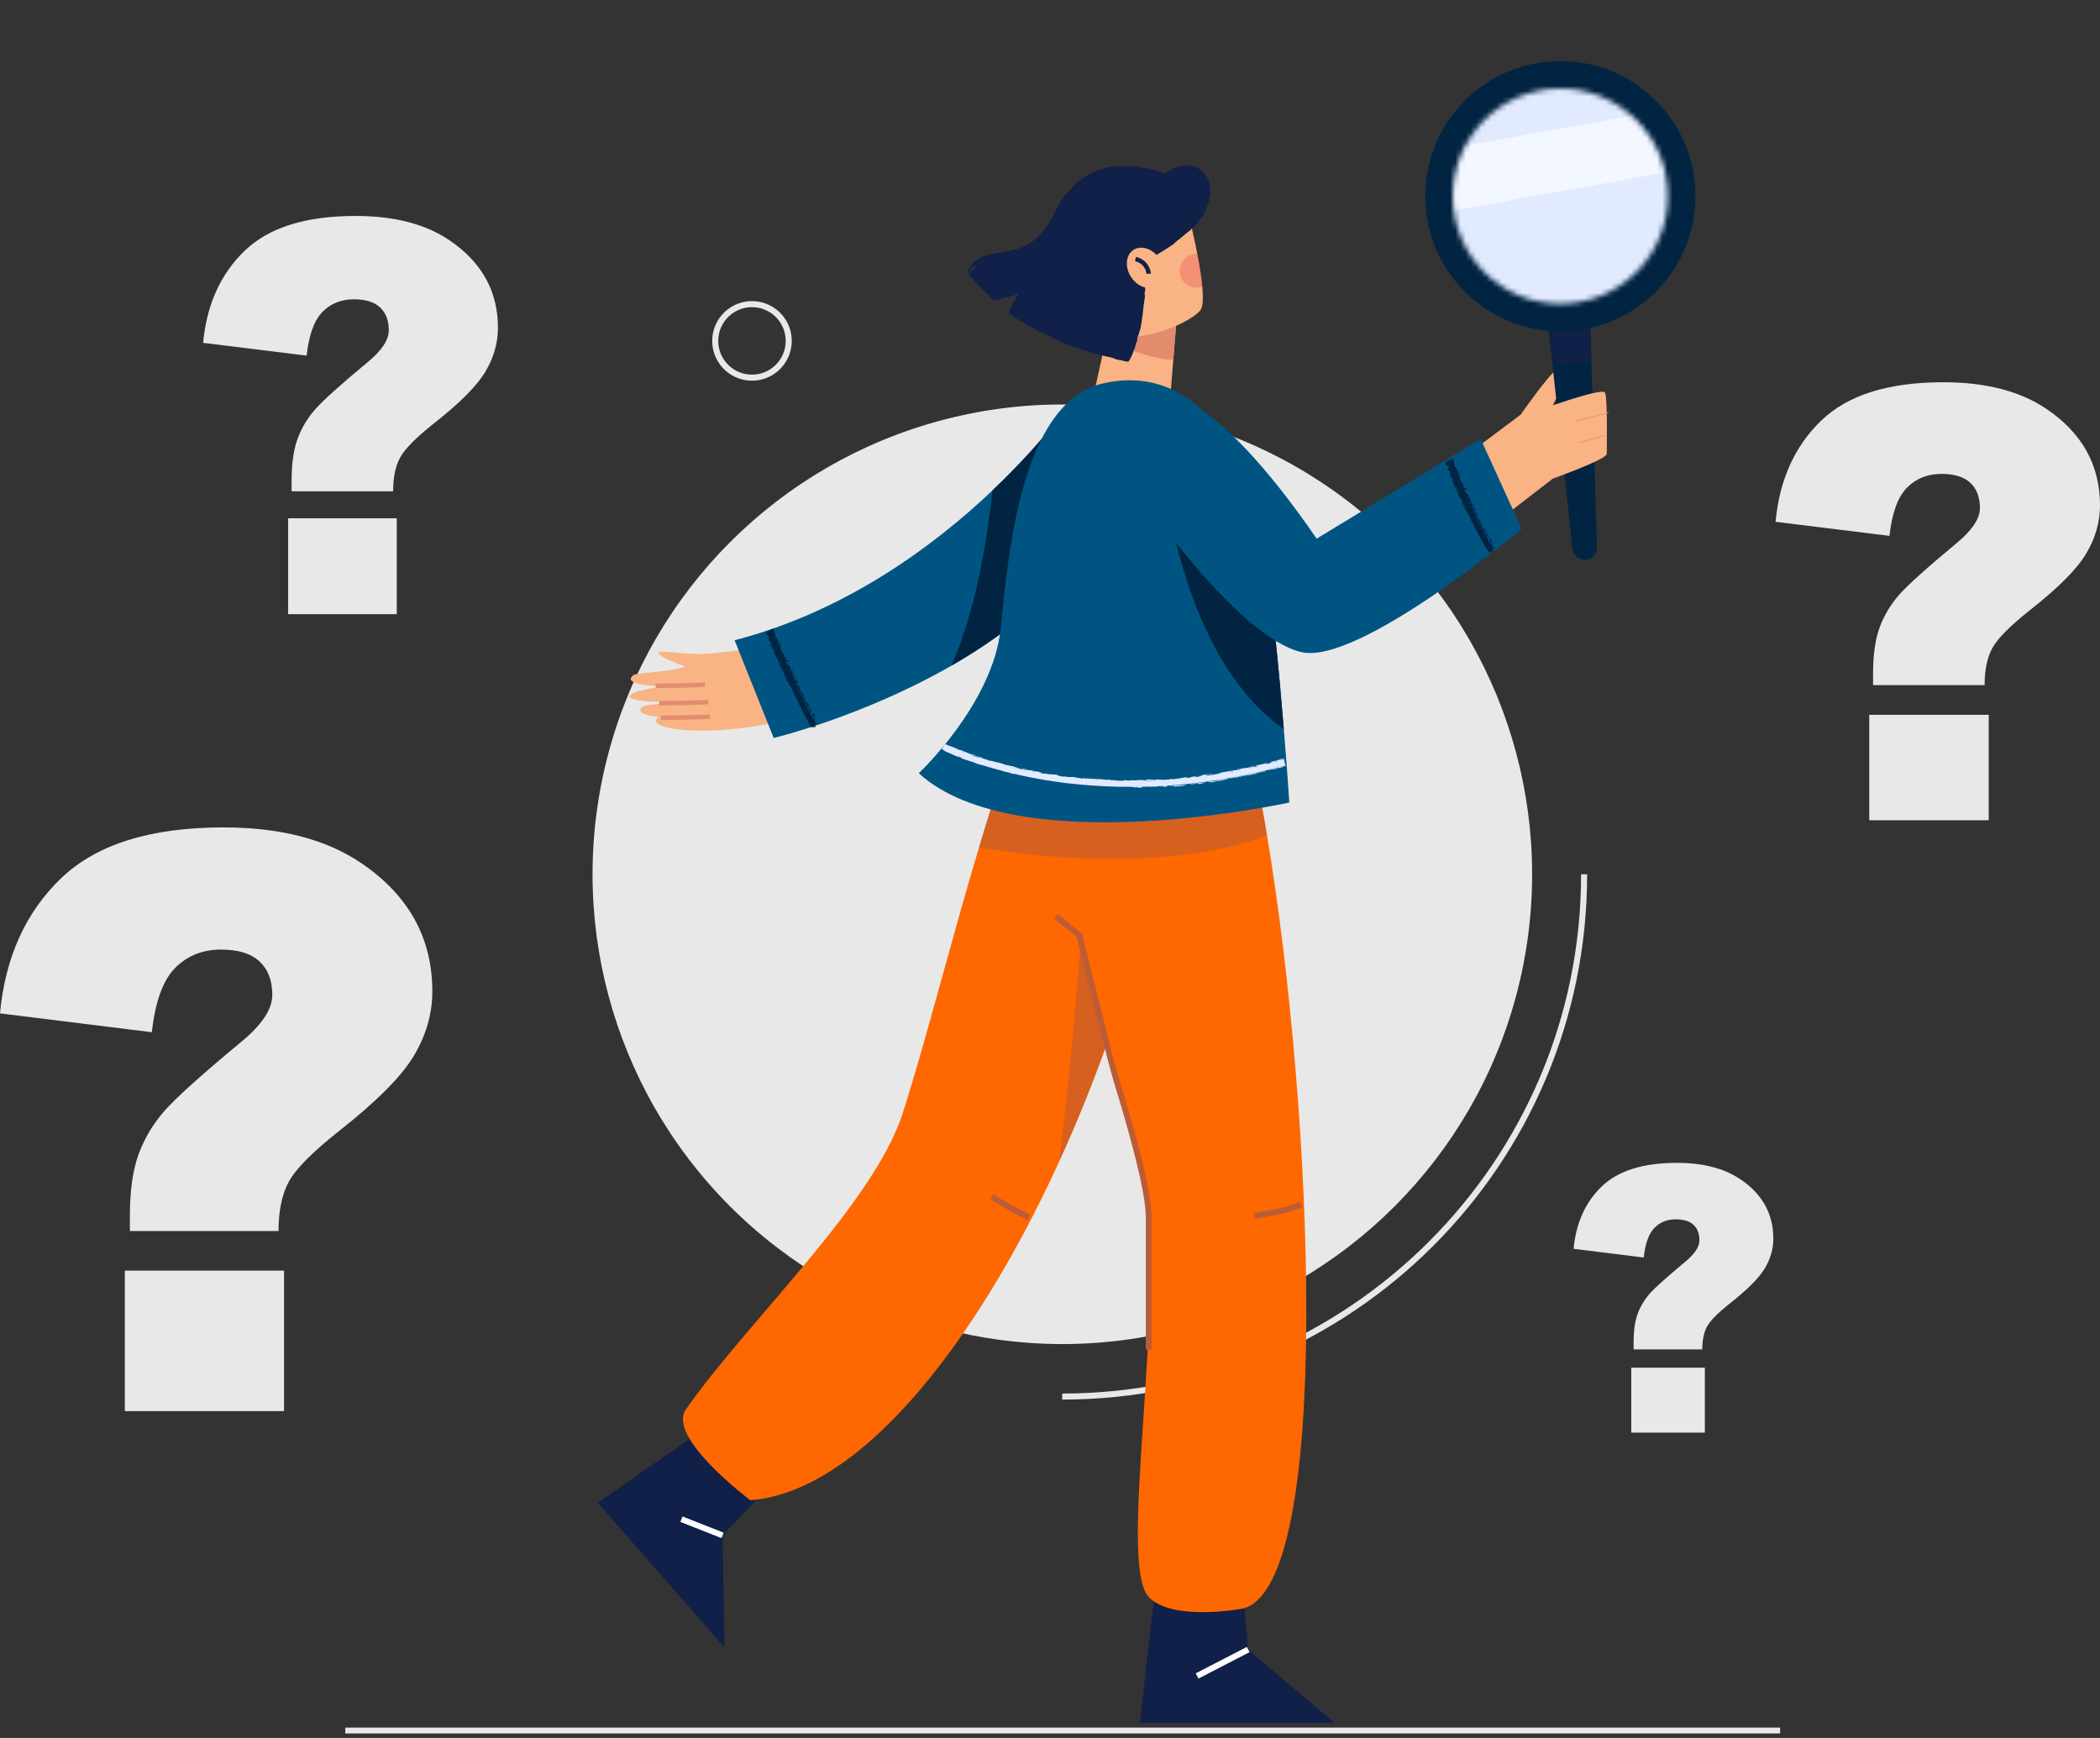 <?xml version="1.0" encoding="UTF-8"?>
<svg width="406px" height="336px" viewBox="0 0 406 336" version="1.1" xmlns="http://www.w3.org/2000/svg" xmlns:xlink="http://www.w3.org/1999/xlink">
    <rect x="0" y="0" width="406" height="336" fill="#333333" stroke="none"/>
    <title>not-found</title>
    <defs>
        <ellipse id="path-1" cx="20.788" cy="20.802" rx="20.788" ry="20.802"></ellipse>
    </defs>
    <g id="Page-1" stroke="none" stroke-width="1" fill="none" fill-rule="evenodd">
        <g id="not-found" transform="translate(-525, -264)">
            <g transform="translate(525, 264.992)" id="not-found-2">
                <g transform="translate(0, -0)" id="not-found">
                    <g id="Group" transform="translate(76.94, 39.585)">
                        <circle id="Oval" fill="#E8E8E8" fill-rule="nonzero" transform="translate(128.445, 128.445) rotate(-45) translate(-128.445, -128.445) " cx="128.445" cy="128.445" r="90.824"></circle>
                        <path d="M229.321,128.449 C229.321,184.212 184.144,229.419 128.42,229.419" id="Path" stroke="#E8E8E8" stroke-width="1.17"></path>
                        <path d="M75.539,25.683 C75.345,29.604 72.008,32.626 68.09,32.432 C64.172,32.238 61.152,28.899 61.346,24.978 C61.54,21.057 64.877,18.035 68.795,18.229 C72.713,18.423 75.733,21.762 75.539,25.683 Z" id="Path" stroke="#E8E8E8" stroke-width="1.17"></path>
                    </g>
                    <line x1="66.757" y1="333.568" x2="344.156" y2="333.568" id="Path" stroke="#E8E8E8" stroke-width="1.13"></line>
                    <g id="Group" transform="translate(115.561, 0)">
                        <g transform="translate(71.009, 30.719)" fill-rule="nonzero" id="Path">
                            <polygon fill="#F9B384" points="41.171 26.522 40.272 37.835 39.339 49.333 24.045 48.346 29.284 24.69 35.254 25.606"></polygon>
                            <path d="M41.171,26.522 L40.264,37.835 C36.002,37.932 27.77,34.267 27.77,34.267 L30.2,27.025 L35.254,25.606 L41.179,26.522 L41.171,26.522 Z" fill="#E28B6D"></path>
                            <path d="M45.476,28.32 C43.706,30.373 36.354,34.047 28.721,33.5 L22.725,20.558 L31.714,7.465 L42.474,6.787 C42.474,6.787 43.882,12.047 44.913,17.395 C45.335,19.615 45.696,21.853 45.863,23.721 C46.075,25.967 46.013,27.703 45.467,28.32 L45.476,28.32 Z" fill="#F9B384"></path>
                            <g fill="#102048">
                                <path d="M9.738,29.756 C9.738,29.756 9.712,29.756 9.694,29.774 C9.72,29.774 9.729,29.774 9.738,29.756 Z"></path>
                                <path d="M19.405,34.707 L19.282,34.681 C19.361,34.707 19.397,34.716 19.405,34.707 Z"></path>
                                <polygon points="9.976 25.218 10.002 25.201 9.712 25.307 9.976 25.218"></polygon>
                                <path d="M34.611,26.804 L34.593,26.945 C34.593,26.884 34.611,26.84 34.611,26.804 Z"></path>
                                <path d="M28.421,37.474 C28.465,37.474 28.536,37.474 28.606,37.492 C28.518,37.465 28.448,37.456 28.421,37.474 Z"></path>
                                <path d="M0.731,20.232 C0.616,20.408 0.537,20.584 0.493,20.769 C0.546,20.584 0.652,20.417 0.731,20.232 Z"></path>
                                <path d="M44.596,11.677 L44.578,11.721 C44.578,11.721 44.604,11.677 44.596,11.677 Z"></path>
                                <path d="M1.083,20.567 C1.083,20.567 1.048,20.584 1.03,20.593 C1.021,20.628 1.004,20.663 0.977,20.699 L1.074,20.567 L1.083,20.567 Z"></path>
                                <path d="M33.378,0.434 L33.634,0.452 C33.502,0.426 33.431,0.426 33.378,0.434 Z"></path>
                                <path d="M0.493,20.76 L0.387,21.069 C0.431,20.963 0.467,20.857 0.493,20.76 Z"></path>
                                <path d="M21.061,4.082 C21.061,4.082 21.114,4.02 21.149,3.994 C21.105,4.029 21.078,4.055 21.061,4.082 Z"></path>
                                <path d="M27.567,37.236 C27.567,37.236 27.506,37.21 27.471,37.201 C27.453,37.21 27.462,37.218 27.567,37.236 Z"></path>
                                <path d="M47.457,5.139 C47.413,5.069 47.387,4.945 47.378,4.796 C47.378,4.646 47.369,4.478 47.351,4.311 C47.343,3.976 47.272,3.65 47.193,3.615 C47.193,3.465 47.158,3.307 47.14,3.157 C47.096,3.157 46.99,3.095 46.823,2.769 C46.709,2.434 46.797,2.478 46.779,2.355 C46.691,2.311 46.612,2.267 46.524,2.232 C46.277,1.782 45.89,1.342 45.397,1.007 C44.904,0.672 44.314,0.443 43.724,0.346 C42.518,0.144 41.347,0.426 40.387,0.778 C40.035,0.954 39.656,1.174 39.304,1.439 C39.216,1.5 39.119,1.562 39.031,1.641 L38.899,1.747 C38.899,1.747 38.793,1.826 38.82,1.818 C38.793,1.844 38.776,1.87 38.749,1.888 C38.732,1.879 38.705,1.87 38.688,1.853 C38.688,1.853 38.696,1.844 38.705,1.835 L38.67,1.809 L38.652,1.809 C38.652,1.809 38.635,1.791 38.617,1.782 L38.564,1.756 C38.415,1.694 38.265,1.633 38.115,1.571 L38.432,1.721 C38.529,1.765 38.679,1.835 38.661,1.844 L38.608,1.844 L38.468,1.8 C38.379,1.774 38.291,1.747 38.195,1.721 C37.226,1.307 35.879,0.857 34.585,0.707 C34.153,0.716 34.021,0.663 33.898,0.602 C33.766,0.54 33.651,0.461 33.238,0.478 C33.308,0.478 33.334,0.452 33.405,0.434 C32.965,0.417 32.63,0.399 32.295,0.408 C32.128,0.408 31.961,0.408 31.776,0.426 L31.177,0.478 C31.23,0.39 31.089,0.39 30.94,0.399 C30.79,0.417 30.649,0.443 30.684,0.399 L30.614,0.47 C30.42,0.434 29.962,0.426 30.024,0.381 L29.645,0.496 L29.61,0.426 C29.091,0.443 27.999,0.672 27.708,0.593 C27.083,0.76 26.282,1.007 25.454,1.315 C25.049,1.492 24.627,1.641 24.23,1.853 C24.037,1.95 23.834,2.047 23.64,2.152 L23.095,2.478 C22.919,2.637 22.54,2.928 22.249,3.157 C22.126,3.218 21.994,3.263 21.88,3.333 C21.607,3.606 21.369,3.941 21.078,4.144 C21.078,4.135 21.078,4.117 21.096,4.1 C20.841,4.39 20.55,4.619 20.365,4.928 C20.127,5.21 19.872,5.465 19.828,5.412 C19.828,5.492 19.696,5.633 19.564,5.765 C19.423,5.923 19.265,6.073 19.265,6.073 L19.124,6.267 C19.036,6.399 18.886,6.584 18.727,6.831 C18.569,7.086 18.384,7.395 18.164,7.756 C17.953,8.117 17.75,8.54 17.512,9.007 L17.178,9.668 C17.063,9.888 16.958,10.135 16.817,10.364 C16.685,10.602 16.553,10.84 16.412,11.086 C16.271,11.333 16.104,11.571 15.945,11.818 C15.294,12.796 14.501,13.774 13.542,14.584 C13.048,14.972 12.538,15.342 11.983,15.633 C11.42,15.923 10.839,16.188 10.231,16.373 C9.007,16.76 7.704,16.945 6.419,17.148 C5.142,17.351 3.848,17.606 2.791,18.188 C2.659,18.249 2.536,18.329 2.412,18.417 C2.289,18.496 2.175,18.567 2.069,18.663 C1.858,18.848 1.646,19.007 1.488,19.201 L1.25,19.474 C1.18,19.562 1.118,19.659 1.065,19.747 L0.898,20.003 C0.845,20.082 0.81,20.17 0.775,20.249 C0.757,20.346 0.687,20.505 0.643,20.628 C0.608,20.752 0.608,20.84 0.687,20.769 C0.546,21.122 0.352,21.218 0.379,21.315 C0.652,20.875 0.475,21.527 0.775,21.13 L0.652,21.412 C0.669,21.492 0.792,21.007 0.836,21.122 L0.757,20.981 C0.88,20.76 0.995,20.663 1.074,20.611 C1.118,20.496 1.118,20.381 1.162,20.241 C1.224,20.108 1.321,19.941 1.541,19.747 C1.506,19.782 1.47,19.835 1.444,19.879 C1.77,19.527 1.708,19.729 1.796,19.677 L1.717,19.747 L2.043,19.527 C1.919,19.615 1.787,19.756 1.708,19.862 C1.629,19.959 1.62,20.029 1.699,19.932 C2.122,19.58 1.576,20.011 1.858,19.712 C2.043,19.527 2.034,19.633 2.051,19.668 C2.157,19.562 2.289,19.483 2.404,19.386 C2.43,19.448 2.166,19.562 2.351,19.5 L2.562,19.307 L2.791,19.139 C2.95,19.21 3.302,18.787 3.61,18.831 C3.531,18.866 3.487,18.892 3.469,18.91 C2.368,19.359 1.462,20.117 0.845,21.536 C1.963,22.84 3.143,24.038 4.367,25.148 C4.305,25.13 4.244,25.113 4.182,25.086 L4.552,25.315 C4.552,25.315 4.631,25.386 4.666,25.421 C4.702,25.5 4.904,25.721 4.64,25.527 C4.86,25.712 5.063,25.879 5.3,26.064 C5.3,26.091 5.3,26.108 5.3,26.135 C5.362,26.179 5.45,26.293 5.6,26.302 C5.741,26.311 5.899,26.276 6.04,26.249 C6.313,26.188 6.507,26.135 6.454,26.249 C7.079,26.011 7.317,25.967 8.056,25.668 C7.783,25.809 7.968,25.782 8.118,25.756 C8.268,25.729 8.391,25.703 8.144,25.818 C8.444,25.765 8.496,25.624 8.761,25.518 C8.981,25.483 8.805,25.659 8.593,25.774 L8.866,25.624 L8.849,25.65 L9.113,25.492 C9.307,25.474 9.078,25.615 9.289,25.544 L9.447,25.395 C9.447,25.395 9.518,25.404 9.544,25.412 C9.544,25.368 9.703,25.289 9.905,25.201 L9.87,25.236 L10.117,25.122 C9.8,25.298 10.275,25.078 10.046,25.236 L10.205,25.174 L10.293,25.139 L10.319,25.139 C10.319,25.139 10.345,25.113 10.337,25.122 L10.301,25.183 C10.301,25.183 10.284,25.218 10.257,25.263 L10.425,25.104 C10.275,25.404 10.213,25.28 10.011,25.58 L10.169,25.456 C9.905,25.765 9.835,25.906 9.756,26.073 C9.685,26.232 9.615,26.399 9.474,26.575 C9.562,26.381 9.421,26.47 9.447,26.461 C9.386,26.593 9.289,26.769 9.201,26.954 L9.139,27.095 L9.06,27.289 C9.007,27.43 8.972,27.553 8.946,27.685 C8.857,27.765 8.805,27.818 8.743,27.932 C8.69,28.038 8.593,28.205 8.558,28.531 C8.558,28.76 8.602,28.892 8.664,28.963 C8.717,29.033 8.769,29.069 8.849,29.095 C8.91,29.157 8.998,29.227 9.086,29.298 C9.491,29.562 9.782,29.721 9.773,29.791 C9.87,29.782 10.02,29.967 10.205,30.02 L10.222,30.064 L10.222,29.985 C10.671,30.426 11.147,30.426 11.605,30.848 L11.508,30.813 L11.745,30.91 C11.763,30.954 11.666,30.928 11.631,30.954 L12.661,31.536 L12.485,31.377 C12.705,31.492 12.89,31.509 13.119,31.677 C12.652,31.553 13.462,31.862 13.498,31.967 L13.26,31.879 C13.465,31.979 13.571,32.006 13.577,31.959 C13.991,32.135 13.788,32.232 14.193,32.337 C14.105,32.293 14.017,32.249 13.929,32.205 C13.867,32.126 14.087,32.17 14.264,32.258 C14.299,32.285 14.413,32.381 14.272,32.32 C14.607,32.443 15.065,32.707 15.223,32.752 C15.391,32.857 15.311,32.875 15.206,32.848 C15.919,33.104 15.514,32.998 16.236,33.254 L16.209,33.289 L16.465,33.351 C16.57,33.43 16.667,33.509 16.773,33.58 L16.667,33.483 C16.896,33.571 17.055,33.606 17.31,33.738 L17.178,33.738 C17.838,33.985 17.891,34.161 18.543,34.32 C18.578,34.346 18.481,34.32 18.428,34.32 C19.044,34.452 18.824,34.584 19.449,34.699 C19.405,34.699 19.458,34.752 19.432,34.76 L19.714,34.822 L19.661,34.892 L19.916,34.857 L20.048,34.998 L20.163,34.998 C20.392,35.245 20.841,35.28 21.193,35.518 L21.158,35.395 C22.214,35.527 23.394,36.249 24.635,36.496 L24.591,36.566 L25.12,36.619 C25.375,36.752 24.935,36.646 25.014,36.707 C25.56,36.813 25.269,36.655 25.903,36.796 C26.211,36.937 25.78,36.822 25.622,36.813 C26.22,36.937 27.092,37.113 27.497,37.263 C27.506,37.263 27.541,37.245 27.515,37.236 C27.911,37.298 28.421,37.456 28.862,37.553 C28.844,37.589 28.73,37.571 28.624,37.553 C28.782,37.597 28.985,37.668 29.126,37.668 L28.95,37.694 C29.275,37.791 29.936,37.87 29.989,37.967 C29.971,37.95 29.971,37.923 30.006,37.915 C30.05,37.906 30.094,37.897 30.35,37.959 C30.473,38.047 30.807,38.117 31.186,38.17 L31.477,38.214 L31.547,38.214 C31.547,38.214 31.6,38.249 31.609,38.214 L31.679,38.073 C31.776,37.888 31.873,37.703 31.97,37.544 C31.952,37.65 31.679,38.161 31.758,38.02 C31.961,37.703 32.102,37.342 32.207,37.025 L32.207,37.148 L32.295,36.937 L32.366,36.769 C32.401,36.681 32.436,36.584 32.463,36.496 L32.639,35.95 C32.727,35.888 32.806,35.633 32.877,35.403 C32.947,35.174 32.982,34.972 33.017,35.025 C33.141,34.637 32.868,35.333 33,34.84 C33.097,34.725 33.105,34.39 33.176,34.434 L33.176,34.487 L33.255,34.144 L33.273,34.381 C33.334,34.082 33.317,33.844 33.264,33.809 C33.37,33.536 33.44,33.13 33.537,33.016 L33.537,33.122 C33.678,32.32 34.021,31.844 33.995,31.192 C34.012,31.148 34.03,31.157 34.012,31.254 L34.1,30.76 L34.136,30.884 L34.171,30.055 L34.206,30.073 C34.303,29.536 34.391,28.69 34.461,27.994 L34.461,28.1 C34.488,27.333 34.585,27.377 34.602,26.813 C34.602,26.831 34.611,26.848 34.611,26.875 L34.655,26.373 L34.682,26.487 C34.629,26.108 34.884,25.439 34.796,25.659 C34.77,25.448 34.761,25.086 34.708,25.016 C34.743,24.47 34.77,24.884 34.831,24.549 C34.866,24.152 34.796,24.082 34.866,23.553 L34.91,23.571 C34.91,23.324 34.893,23.166 34.91,22.813 L34.928,22.919 C34.866,22.346 35.087,22.214 34.928,21.765 C34.972,21.527 34.963,21.078 35.043,21.104 L34.981,19.139 C35.051,19.086 35.051,19.042 35.043,18.972 C35.043,18.937 35.034,18.884 35.034,18.822 C35.034,18.778 35.034,18.787 35.034,18.769 C35.034,18.769 35.043,18.752 35.051,18.743 L34.981,18.743 C34.981,18.699 34.981,18.655 34.99,18.611 C35.016,18.602 35.043,18.593 35.069,18.584 L35.113,18.584 L35.175,18.549 L35.21,18.549 L35.28,18.505 L35.439,18.434 L35.747,18.285 C36.161,18.082 36.575,17.862 36.962,17.615 L37.024,17.659 L37.173,17.474 C38.203,16.884 39.498,16.055 40.272,15.509 C40.501,15.298 40.836,14.954 41.25,14.672 L41.215,14.707 C41.884,14.152 42.57,13.562 43.319,12.954 C43.292,13.016 43.381,12.972 43.319,13.051 C43.433,12.84 43.733,12.672 43.882,12.531 L43.671,12.655 C43.83,12.426 44.147,12.188 44.287,12.135 L44.534,11.765 C44.534,11.765 44.596,11.721 44.613,11.73 L44.64,11.65 C44.719,11.615 44.789,11.58 44.868,11.544 C44.895,11.5 45.009,11.359 45.115,11.21 C45.221,11.06 45.318,10.884 45.344,10.787 C45.397,10.787 45.67,10.452 45.485,10.725 C45.828,10.293 46.154,9.835 46.427,9.315 L46.268,9.536 C46.268,9.536 46.268,9.412 46.321,9.263 C46.374,9.104 46.453,8.928 46.524,8.804 C46.427,9.157 46.612,8.866 46.709,8.752 C46.753,8.531 46.585,8.91 46.585,8.787 C46.638,8.514 46.814,7.959 46.885,7.818 L46.867,7.985 C46.955,7.615 47.131,7.483 47.211,7.104 C47.246,6.76 47.325,6.514 47.193,6.567 C47.255,6.073 47.307,6.39 47.351,6.232 C47.334,6.108 47.351,5.87 47.387,5.659 C47.404,5.439 47.439,5.236 47.475,5.192 L47.457,5.139 Z"></path>
                                <path d="M5.256,26.1 C5.256,26.1 5.256,26.144 5.256,26.17 C5.441,26.302 5.45,26.285 5.256,26.1 Z"></path>
                                <path d="M19.775,5.368 C19.775,5.368 19.775,5.395 19.775,5.404 C19.775,5.395 19.775,5.377 19.775,5.368 Z"></path>
                            </g>
                            <path d="M37.569,18.249 C38.846,20.152 38.67,22.514 37.173,23.527 C35.676,24.531 33.422,23.809 32.137,21.906 C30.86,20.003 31.036,17.641 32.533,16.628 C34.03,15.624 36.284,16.346 37.569,18.249 L37.569,18.249 Z" fill="#F9B384"></path>
                            <path d="M35.087,21.236 C35.087,21.157 34.919,19.271 32.868,18.787 L33.061,17.959 C35.21,18.461 35.879,20.285 35.941,21.183 L35.095,21.236 L35.087,21.236 Z" fill="#102048"></path>
                            <path d="M45.872,23.712 C45.529,23.835 45.168,23.906 44.78,23.906 C42.975,23.906 41.514,22.443 41.514,20.637 C41.514,18.831 42.975,17.386 44.78,17.386 L44.913,17.386 C45.335,19.606 45.696,21.844 45.863,23.712 L45.872,23.712 Z" fill="#EB5D60" opacity="0.4"></path>
                        </g>
                        <g transform="translate(149.177, 0)">
                            <path d="M42.667,60.29 L42.931,68.863 L44.005,104.766 C44.058,106.044 43.081,107.118 41.813,107.207 C40.536,107.295 39.427,106.361 39.286,105.092 L35.395,69.33 L34.479,60.863 L42.676,60.29 L42.667,60.29 Z" id="Path" fill="#012442" fill-rule="nonzero"></path>
                            <path d="M42.667,60.29 L42.931,68.863 C40.44,69.207 37.886,69.348 35.386,69.33 L34.47,60.863 L42.667,60.29 Z" id="Path" fill="#102048" fill-rule="nonzero"></path>
                            <circle id="Oval" fill="#012442" fill-rule="nonzero" transform="translate(36.932, 36.932) rotate(-45) translate(-36.932, -36.932) " cx="36.932" cy="36.932" r="26.115"></circle>
                            <g id="Clipped" transform="translate(16.139, 16.123)">
                                <mask id="mask-2" fill="white">
                                    <use xlink:href="#path-1"></use>
                                </mask>
                                <g id="Oval"></g>
                                <g id="Group" mask="url(#mask-2)" fill-rule="nonzero">
                                    <g transform="translate(-15.61, -19.232)" id="Rectangle">
                                        <polygon fill="#E2EAFF" transform="translate(40.165, 40.165) rotate(-43.98) translate(-40.165, -40.165) " points="11.779 11.778 68.57 11.759 68.551 68.551 11.76 68.57"></polygon>
                                        <polygon fill="#FFFFFF" opacity="0.6" transform="translate(35.533, 33.201) rotate(-100.18) translate(-35.533, -33.201) " points="29.565 -0.615 41.494 -0.613 41.502 67.017 29.573 67.015"></polygon>
                                    </g>
                                </g>
                            </g>
                        </g>
                        <g transform="translate(0, 129.797)" fill-rule="nonzero">
                            <polygon id="Path" fill="#102048" points="25.489 142.026 0 159.736 24.512 187.718 24.134 166.053 36.478 153.119"></polygon>
                            <path d="M112.752,12.458 C112.541,14.15 112.303,15.85 112.039,17.559 C111.194,23.295 110.111,29.084 108.843,34.89 C108.28,37.471 107.663,40.062 107.021,42.634 C104.687,52.018 101.87,61.357 98.638,70.44 C95.795,78.432 92.66,86.22 89.262,93.639 L89.262,93.665 C72.7,129.912 50.31,157.656 29.504,159.251 C29.504,159.251 13.251,147.101 17.046,141.683 C28.941,124.678 53.295,102.009 58.956,84.44 C63.341,70.837 68.201,51.41 73.713,33.04 C76.794,22.802 80.069,12.899 83.591,4.511 C84.252,2.943 84.903,1.436 85.572,-5.68434189e-14 L96.006,4.784 L112.761,12.467 L112.752,12.458 Z" id="Path" fill="#FF6700"></path>
                            <path d="M89.262,93.639 C92.308,68.396 93.875,44.573 93.875,44.573 L107.021,42.634 C102.636,60.282 96.508,77.771 89.262,93.639 Z" id="Path" fill="#BA5C36" opacity="0.6"></path>
                            <polygon id="Path" fill="#102048" points="108.359 171.066 104.819 202.308 142.486 202.308 125.748 188.141 124.137 170.097"></polygon>
                            <path d="M124.647,180.211 C124.647,180.211 111.053,182.758 106.527,177.947 C100.347,171.366 110.208,120.987 105.392,97.753 C103.763,89.868 101.209,80.344 98.638,70.44 C95.539,58.441 92.396,45.877 90.838,34.996 C89.913,28.414 89.534,22.423 90.098,17.559 L126.91,17.559 C127.773,21.586 128.61,26.018 129.402,30.767 C138.312,83.815 142.318,176.053 124.647,180.211 L124.647,180.211 Z" id="Path" fill="#FF6700"></path>
                            <path d="M129.402,30.767 C125.246,32.273 118.475,34.123 108.843,34.89 C103.666,35.313 97.688,35.41 90.838,34.996 C85.625,34.687 79.92,34.07 73.713,33.031 C76.794,22.793 80.069,12.89 83.591,4.502 L96.006,4.775 L112.761,12.458 C112.55,14.15 112.312,15.85 112.048,17.559 L126.919,17.559 C127.782,21.586 128.618,26.018 129.411,30.767 L129.402,30.767 Z" id="Path" fill="#BA5C36" opacity="0.6"></path>
                            <path d="M107.091,130.15 L105.955,130.15 L105.955,104.458 C105.955,98.881 101.747,84.749 99.942,78.934 C98.674,74.863 93.215,52.802 92.616,50.37 L88.231,46.802 L88.945,45.921 L93.62,49.727 L93.664,49.912 C93.725,50.159 99.713,74.405 101.016,78.59 C102.838,84.458 107.082,98.722 107.082,104.449 L107.082,130.141 L107.091,130.15 Z" id="Path" fill="#BA5C36"></path>
                            <path d="M126.989,104.828 L126.822,103.709 C134.051,102.634 135.565,101.595 135.627,101.551 L136.322,102.449 C136.164,102.573 134.57,103.709 126.989,104.837 L126.989,104.828 Z" id="Path" fill="#BA5C36"></path>
                            <path d="M83.045,105.057 C82.861,104.96 78.449,102.758 75.905,101.057 L76.53,100.114 C79.022,101.78 83.503,104.026 83.547,104.044 L83.037,105.057 L83.045,105.057 Z" id="Path" fill="#BA5C36"></path>
                            <polygon id="Rectangle" fill="#FFFFFF" transform="translate(20.159, 164.479) rotate(-68.52) translate(-20.159, -164.479) " points="19.592 160.208 20.728 160.208 20.726 168.749 19.59 168.75"></polygon>
                            <polygon id="Rectangle" fill="#FFFFFF" transform="translate(120.818, 190.669) rotate(-27.32) translate(-120.818, -190.669) " points="115.257 190.102 126.379 190.099 126.379 191.235 115.257 191.239"></polygon>
                        </g>
                        <g transform="translate(6.181, 71.004)" fill-rule="nonzero">
                            <g transform="translate(0, 52.978)" id="Path">
                                <path d="M26.414,0 C26.414,0 17.23,1.445 13.444,1.463 C9.667,1.48 4.693,0.423 5.696,1.507 C6.277,2.132 8.796,3.163 10.803,3.921 C6.797,5.066 1.4,5.048 0.722,5.559 C-1.189,6.987 2.553,7.621 6.559,7.771 C4.323,8.018 1.593,8.493 0.449,9.172 C-1.849,10.529 5.221,10.899 9.377,10.661 C6.172,11.145 3.073,11.233 2.571,11.612 C1.074,12.731 3.046,13.366 5.908,13.656 C5.687,13.709 5.52,13.762 5.432,13.824 C2.756,15.824 15.126,18.335 33.088,13.524 L26.422,0.009 L26.414,0 Z" fill="#F9B384"></path>
                                <path d="M5.115,8.026 L5.036,8.026 L5.036,7.181 C5.106,7.181 10.97,7.181 14.492,6.952 L14.554,7.797 C11.217,8.026 5.811,8.035 5.115,8.035 L5.115,8.026 Z" fill="#E28B6D"></path>
                                <path d="M5.767,11.392 L5.696,11.392 L5.696,10.546 C5.749,10.546 11.631,10.546 15.152,10.317 L15.214,11.163 C11.877,11.392 6.471,11.392 5.776,11.392 L5.767,11.392 Z" fill="#E28B6D"></path>
                                <path d="M6.11,14.211 L6.04,14.211 L6.04,13.366 C6.101,13.366 11.974,13.366 15.496,13.137 L15.557,13.982 C12.221,14.211 6.814,14.211 6.119,14.211 L6.11,14.211 Z" fill="#E28B6D"></path>
                            </g>
                            <path d="M91.559,27.612 C85.757,40.379 74.029,49.912 62.187,56.705 C45.115,66.529 27.84,70.678 27.84,70.678 L20.286,51.78 C41.954,46.176 59.088,33.295 70.138,22.811 C79.224,14.194 84.199,7.207 84.199,7.207 L91.559,27.612 Z" id="Path" fill="#005482"></path>
                            <path d="M91.559,27.612 C85.757,40.379 74.029,49.912 62.187,56.705 C67.118,45.665 69.266,31.11 70.138,22.811 C79.224,14.194 84.199,7.207 84.199,7.207 L91.559,27.612 Z" id="Path" fill="#012442"></path>
                            <path d="M127.526,83.154 C127.526,83.154 74.857,94.775 55.883,77.489 C55.883,77.489 70.208,64.115 71.74,49.436 C73.158,35.833 75.42,5.797 91.559,2.115 C107.108,-1.436 118.748,11.181 122.428,32.714 C122.455,32.863 122.472,33.004 122.508,33.163 C124.163,43.04 125.563,57.982 126.461,68.969 C127.139,77.163 127.526,83.145 127.526,83.145 L127.526,83.154 Z" id="Path" fill="#005482"></path>
                            <path d="M126.461,68.969 C107.813,55.938 104.018,24.493 104.018,24.493 L122.508,33.163 C124.163,43.04 125.563,57.982 126.461,68.969 Z" id="Path" fill="#012442"></path>
                            <path d="M179.113,5.04 C178.743,5.833 178.47,6.37 178.47,6.37 C178.47,6.37 188.023,3.004 188.551,3.894 C189.08,4.775 188.903,14.696 188.903,15.753 C188.903,16.811 178.461,20.537 178.461,20.537 L166.786,29.568 L164.488,13.991 L172.271,8.15 C172.271,8.15 176.005,2.722 178.558,0 L179.104,5.04 L179.113,5.04 Z" id="Path" fill="#F9B384"></path>
                            <path d="M102.23,3.806 C102.23,3.806 112.048,1.921 132.809,32.141 L164.523,12.872 L172.456,30.255 C172.456,30.255 140.83,56.74 129.789,54.062 C117.33,51.04 98.832,23.833 98.832,23.833 L102.23,3.806 L102.23,3.806 Z" id="Path" fill="#005482"></path>
                            <g transform="translate(60.364, 71.418)" fill="#E2EAFF">
                                <path d="M38.696,8.793 C38.758,8.767 39.075,8.722 38.802,8.705 C38.74,8.731 38.679,8.767 38.696,8.793 Z" id="Path"></path>
                                <path d="M40.906,8.634 L40.686,8.652 C40.783,8.661 40.854,8.652 40.906,8.634 Z" id="Path"></path>
                                <path d="M44.481,8.643 C44.411,8.652 44.358,8.661 44.34,8.67 C44.375,8.661 44.428,8.652 44.481,8.643 Z" id="Path"></path>
                                <path d="M46.392,8.344 C45.758,8.388 45.687,8.458 45.168,8.493 C45.001,8.405 46.084,8.405 45.775,8.344 C45.406,8.379 44.868,8.432 44.578,8.537 L43.988,8.511 L44.191,8.608 C44.428,8.626 44.657,8.493 44.807,8.555 C44.886,8.599 44.648,8.626 44.481,8.643 C44.86,8.599 45.511,8.643 46.277,8.564 C47.078,8.476 46.876,8.326 47.395,8.22 C46.929,8.308 46.462,8.388 45.987,8.467 C46.119,8.423 46.057,8.396 46.383,8.352 L46.392,8.344 Z" id="Path"></path>
                                <polygon id="Path" points="47.475 8.326 47.563 8.361 47.492 8.308"></polygon>
                                <path d="M50.389,7.965 L50.812,7.877 C50.363,7.868 49.984,7.885 49.007,8.018 C48.76,8.07 48.522,8.123 48.276,8.167 C48.197,8.167 48.153,8.15 48.091,8.132 C48.126,8.15 47.933,8.22 47.959,8.238 C48.311,8.3 48.857,8.106 49.253,8.044 C50.301,7.956 49.209,8.106 49.632,8.141 C49.341,8.176 49.324,8.15 48.919,8.194 C49.57,8.22 50.363,8.035 50.768,7.938 C50.644,7.938 50.618,7.921 50.389,7.956 L50.389,7.965 Z" id="Path"></path>
                                <path d="M48.082,8.141 C48.012,8.123 47.915,8.115 47.677,8.167 C47.95,8.132 48.056,8.132 48.082,8.141 Z" id="Path"></path>
                                <path d="M50.988,7.912 C50.944,7.912 50.864,7.93 50.768,7.947 C50.82,7.947 50.882,7.938 50.988,7.912 Z" id="Path"></path>
                                <path d="M50.556,7.859 L51.076,7.797 L50.864,7.78 C50.794,7.797 50.539,7.841 50.556,7.859 L50.556,7.859 Z" id="Path"></path>
                                <path d="M66.519,4.537 L66.519,4.626 L66.343,4.626 L66.475,4.599 L66.378,4.247 L66.308,3.965 C66.255,3.744 66.202,3.533 66.149,3.313 L65.665,3.427 C65.533,3.463 65.401,3.498 65.269,3.533 C65.102,3.533 65.198,3.498 65.375,3.436 L65.691,3.339 L66.22,3.189 L66.29,3.41 L66.229,3.163 L65.788,3.26 L65.691,3.278 L65.639,3.278 C65.639,3.278 65.577,3.295 65.559,3.295 C65.251,3.419 64.741,3.612 64.353,3.753 C64.705,3.559 63.763,3.815 63.508,3.877 C63.561,3.903 63.754,3.877 64.142,3.762 C64.107,3.824 63.605,3.947 63.376,4.035 C63.895,3.938 63.376,4.097 63.526,4.115 C64.098,3.974 64.336,3.833 64.952,3.692 C64.925,3.709 64.943,3.727 65.005,3.727 C63.948,4.009 62.909,4.273 61.87,4.52 C62.222,4.423 62.548,4.335 62.76,4.282 C62.76,4.238 62.407,4.282 62.936,4.132 C62.716,4.185 62.795,4.115 62.804,4.07 C62.266,4.264 61.958,4.291 61.633,4.423 C61.316,4.441 61.835,4.361 61.518,4.379 L61.087,4.529 C60.761,4.59 61.412,4.405 60.902,4.511 C60.849,4.555 60.444,4.678 60.039,4.767 L60.153,4.722 C59.854,4.811 59.414,4.881 59.581,4.934 L59.202,4.934 L59.273,4.978 C58.436,5.145 58.084,5.057 57.01,5.339 C57.274,5.304 57.045,5.383 56.904,5.418 C57.362,5.366 57.45,5.269 57.882,5.172 C57.952,5.207 57.362,5.392 57.662,5.366 C57.125,5.418 56.676,5.568 56.42,5.48 C55.733,5.604 55.478,5.727 54.774,5.806 L54.791,5.78 C54.677,5.894 54.21,5.833 53.708,6.009 L54.087,5.965 C54.087,5.965 53.893,6.035 53.647,6.088 C53.647,6.088 53.626,6.079 53.585,6.062 C53.523,6.141 52.749,6.282 52.634,6.317 C52.124,6.396 51.622,6.467 51.12,6.537 C51.146,6.537 51.181,6.529 51.208,6.52 L50.82,6.467 C51.041,6.449 51.252,6.405 51.243,6.441 C51.507,6.361 51.384,6.352 51.217,6.335 C51.789,6.238 51.886,6.273 52.317,6.132 C51.358,6.185 51.525,6.317 50.424,6.388 L50.142,6.573 C49.693,6.617 50.257,6.502 49.834,6.529 C49.385,6.634 50.363,6.555 49.931,6.687 C49.737,6.687 49.473,6.749 49.262,6.793 C49.209,6.793 49.148,6.811 49.095,6.811 C49.2,6.749 49.095,6.696 49.024,6.687 C48.857,6.74 48.461,6.731 48.17,6.758 C48.901,6.74 47.572,6.855 48.223,6.846 C48.197,6.881 47.959,6.934 47.704,6.96 C47.624,6.969 47.536,6.978 47.457,6.987 C47.369,6.987 47.29,6.996 47.228,6.987 C47.246,6.943 47.466,6.934 47.651,6.907 C47.792,6.819 47.184,6.907 47.078,6.863 C46.744,6.943 46.022,7.048 45.467,7.128 C45.247,7.154 45.053,7.181 44.921,7.207 C44.798,7.216 44.675,7.225 44.543,7.233 C44.472,7.216 44.402,7.189 44.481,7.163 C44.182,7.172 44.102,7.233 43.953,7.278 C43.548,7.304 43.152,7.33 42.747,7.357 C42.729,7.339 42.641,7.33 42.526,7.33 C42.289,7.313 41.928,7.295 41.84,7.269 C40.73,7.454 40.713,7.189 39.647,7.295 C38.987,7.357 39.718,7.366 39.683,7.401 C39.313,7.418 38.943,7.463 38.652,7.436 C38.696,7.401 38.908,7.383 39.137,7.383 C38.987,7.304 38.732,7.401 38.335,7.348 C38.371,7.348 38.512,7.366 38.406,7.392 C37.42,7.392 37.851,7.471 36.566,7.445 C36.381,7.463 36.196,7.463 36.231,7.524 C35.5,7.445 35.87,7.445 34.998,7.374 C35.025,7.41 35.28,7.48 35.307,7.542 C35.254,7.542 35.192,7.542 35.139,7.542 C34.074,7.454 34.004,7.559 33.255,7.454 C33.343,7.454 33.449,7.436 33.66,7.454 C33.563,7.348 33,7.454 32.56,7.41 L32.604,7.33 C32.199,7.33 31.494,7.357 30.992,7.269 L31.107,7.233 C30.068,7.233 28.862,7.128 27.981,7.084 L27.515,6.987 C26.299,6.943 28.712,7.128 27.814,7.172 C27.691,7.004 27.18,7.172 26.502,7.04 C26.185,6.952 27.206,7.075 26.845,6.969 C26.687,7.04 26.476,6.96 26.106,6.952 C26.194,6.89 25.34,6.863 25.578,6.802 L24.274,6.802 C24.072,6.722 23.693,6.687 23.42,6.661 C23.737,6.696 23.72,6.722 23.685,6.749 C23.341,6.705 22.998,6.661 22.663,6.608 C22.769,6.581 22.144,6.388 22.117,6.352 C21.73,6.317 21.431,6.3 21.14,6.291 C20.858,6.273 20.594,6.256 20.304,6.229 L20.321,6.15 C20.207,6.176 19.731,6.123 19.74,6.159 C19.608,6.132 19.476,6.115 19.344,6.088 C19.273,6.07 19.168,6.044 19.009,6.026 L18.956,6.026 C19.027,5.947 19.335,5.991 19.353,5.921 L18.868,5.885 C19.027,5.885 18.587,5.806 18.745,5.797 C17.856,5.727 17.53,5.533 16.623,5.392 C16.79,5.436 16.958,5.471 17.125,5.507 C17.116,5.551 16.826,5.498 16.606,5.463 C16.377,5.348 16.227,5.322 15.769,5.189 C15.364,5.137 15.118,5.189 14.589,5.048 C14.721,4.987 13.709,4.784 13.63,4.687 C13.489,4.749 12.582,4.467 12.503,4.493 C12.212,4.441 11.825,4.326 11.842,4.282 L12.062,4.326 L11.781,4.247 C11.781,4.247 11.798,4.238 11.833,4.247 C11.578,4.176 11.561,4.247 11.244,4.115 C11.244,4.097 11.428,4.141 11.578,4.167 C10.909,3.974 10.363,3.965 9.826,3.736 C9.703,3.753 8.928,3.515 9.069,3.656 C8.866,3.559 8.972,3.515 8.408,3.348 C8.056,3.33 7.792,3.119 7.352,3.031 C7.942,3.137 7.361,3.013 7.88,3.093 C7.51,2.934 6.912,2.863 6.26,2.608 C6.198,2.564 6.207,2.546 6.146,2.502 C5.89,2.441 5.582,2.414 5.371,2.256 L5.371,2.317 C4.948,2.123 4.323,1.912 3.865,1.665 L3.275,1.542 C2.633,1.172 1.708,0.855 1.092,0.661 C0.801,0.52 0.643,0.441 0.625,0.432 L0.546,0.581 C0.484,0.67 0.44,0.74 0.431,0.74 C0.449,0.678 0.502,0.555 0.572,0.388 L0.379,0.731 L0.211,1.022 C0.167,1.101 0.097,1.233 0.053,1.339 C0.035,1.392 0.009,1.436 0,1.471 C0.053,1.489 0.097,1.507 0.141,1.515 C0.379,1.621 0.431,1.665 0.484,1.709 C0.537,1.753 0.572,1.806 0.722,1.885 C1.576,2.167 3.108,3.04 3.443,2.952 C3.275,2.89 3.046,2.784 2.782,2.661 C3.064,2.775 3.372,2.899 3.698,3.031 L3.628,3.084 C4.702,3.639 5.837,3.736 6.665,4.203 C7.123,4.335 7.713,4.511 8.127,4.59 C8.18,4.608 8.232,4.626 8.276,4.643 L8.259,4.643 C8.312,4.661 8.373,4.678 8.452,4.696 C8.822,4.811 9.21,4.925 9.606,5.04 C9.685,5.066 9.764,5.093 9.844,5.11 C10.381,5.269 10.944,5.418 11.525,5.577 C12.142,5.815 12.547,5.841 12.934,5.938 L13.004,5.956 C13.145,5.991 13.277,6.044 13.427,6.115 L13.357,6.115 C13.498,6.15 13.753,6.185 13.973,6.22 C13.929,6.194 13.814,6.159 13.7,6.123 C14.184,6.238 14.677,6.352 15.188,6.467 C15.214,6.485 15.25,6.502 15.294,6.52 C15.391,6.52 15.426,6.52 15.426,6.52 C16.377,6.731 17.372,6.925 18.402,7.119 C23.165,8 29.205,8.705 36.275,8.705 C36.513,8.705 36.751,8.705 36.988,8.705 C36.847,8.731 36.768,8.749 36.803,8.775 C37.059,8.775 37.437,8.696 37.807,8.714 C37.649,8.767 37.244,8.758 37.05,8.828 C37.666,8.872 37.437,8.784 38.107,8.802 L38.071,8.881 L38.723,8.846 C38.485,8.74 38.6,8.722 38.45,8.696 C38.732,8.696 39.022,8.687 39.313,8.678 C39.595,8.678 39.242,8.74 39.278,8.749 L39.568,8.67 C39.727,8.67 39.885,8.661 40.035,8.652 L39.876,8.67 L39.929,8.705 L40.079,8.652 C40.378,8.643 40.677,8.634 40.977,8.617 L41.047,8.617 C41.047,8.617 41.127,8.617 41.162,8.617 L41.162,8.617 C41.399,8.643 41.179,8.731 40.801,8.722 C40.405,8.758 40.44,8.678 40.096,8.74 L40.572,8.784 C41.153,8.758 41.496,8.643 41.734,8.59 C42.201,8.564 42.676,8.537 43.152,8.511 C42.993,8.599 42.165,8.546 42.069,8.626 C42.623,8.59 43.064,8.643 42.949,8.705 L43.557,8.634 C43.741,8.581 43.53,8.529 43.248,8.502 C50.248,8.044 58.023,6.863 66.405,4.537 L66.105,3.445 C65.832,3.524 65.568,3.586 65.295,3.665 L66.123,3.419 C66.246,3.833 66.343,4.15 66.457,4.564 L66.114,4.652 L65.841,4.714 C65.146,4.881 64.635,5.048 63.878,5.26 C61.36,5.877 58.736,6.511 55.98,6.96 L55.61,7.128 C55.469,7.101 54.959,7.242 55.02,7.163 C55.17,7.154 55.311,7.11 55.496,7.084 C54.897,7.101 53.937,7.366 53.224,7.436 C53.303,7.436 53.435,7.515 53.224,7.559 C53.259,7.436 52.388,7.692 52.159,7.595 C51.446,7.665 52.15,7.7 51.41,7.78 C51.34,7.859 52.124,7.718 52.264,7.744 C52.044,7.833 51.595,7.815 51.639,7.877 C52.828,7.753 55.003,7.26 56.79,6.872 L56.614,6.969 C57.072,6.855 57.67,6.731 58.243,6.626 C58.824,6.511 59.379,6.423 59.757,6.388 C59.572,6.37 61.113,6.123 60.946,6.018 C61.184,5.991 61.254,5.974 61.58,5.912 L61.659,5.85 C62.126,5.744 62.064,5.833 62.601,5.692 C62.24,5.718 62.619,5.604 62.768,5.524 C63.393,5.436 64.124,5.322 64.679,5.225 C64.635,5.225 64.573,5.207 64.388,5.233 C64.758,5.154 64.688,5.119 64.776,5.075 C65.128,4.978 65.11,5.057 65.102,5.101 C65.419,5.031 65.639,4.943 65.832,4.863 C65.929,4.819 66.026,4.784 66.123,4.749 C66.255,4.705 66.405,4.661 66.572,4.626 L66.554,4.529 L66.519,4.537 Z M59.722,4.952 C59.81,4.952 60.004,4.934 59.722,5.013 C60.435,4.846 60.048,4.722 61.016,4.555 C60.189,4.837 61.219,4.599 61.122,4.705 C60.453,4.863 59.792,5.004 59.132,5.145 C59.343,5.084 59.546,5.022 59.713,4.952 L59.722,4.952 Z M56.376,5.586 L56.271,5.709 C56.103,5.736 55.945,5.771 55.777,5.797 C55.848,5.736 55.716,5.709 56.376,5.577 L56.376,5.586 Z M53.752,6.088 C53.647,6.132 53.62,6.159 53.559,6.185 C53.259,6.229 52.969,6.282 52.678,6.326 C53.004,6.282 53.391,6.167 53.761,6.088 L53.752,6.088 Z M45.564,7.172 C45.846,7.172 46.295,7.084 46.286,7.119 C46.022,7.145 45.749,7.172 45.485,7.189 C45.52,7.181 45.555,7.172 45.564,7.163 L45.564,7.172 Z M42.201,7.427 C42.042,7.427 41.884,7.445 41.734,7.454 C41.901,7.427 42.069,7.427 42.201,7.427 Z M39.674,7.48 C40.105,7.436 40.519,7.41 40.986,7.463 L41.303,7.383 C41.206,7.41 41.285,7.436 41.311,7.471 C40.299,7.515 39.295,7.551 38.318,7.568 L38.265,7.551 C38.793,7.559 39.242,7.515 39.674,7.48 L39.674,7.48 Z M10.196,4.026 C10.372,4.062 10.548,4.115 10.733,4.176 C10.548,4.123 10.372,4.07 10.196,4.026 Z M29.786,7.366 C29.945,7.366 30.094,7.383 30.209,7.41 C30.059,7.401 29.909,7.392 29.76,7.383 C29.742,7.383 29.742,7.374 29.777,7.366 L29.786,7.366 Z M29.601,7.357 C29.601,7.357 29.619,7.366 29.628,7.374 C29.592,7.374 29.557,7.374 29.531,7.374 C29.557,7.374 29.584,7.374 29.61,7.366 L29.601,7.357 Z M17.944,5.885 C17.715,5.841 17.495,5.797 17.275,5.753 C17.442,5.753 17.618,5.771 17.979,5.868 L17.944,5.885 L17.944,5.885 Z M14.88,5.242 C14.836,5.137 15.637,5.26 16.148,5.366 C16.324,5.427 16.271,5.454 16.271,5.48 C15.734,5.33 15.549,5.348 15.294,5.339 C14.677,5.198 14.079,5.066 13.498,4.916 C13.903,4.987 14.457,5.084 14.889,5.242 L14.88,5.242 Z M5.661,2.52 C6.656,2.881 6.48,2.749 7.44,3.031 C7.88,3.295 6.498,2.722 7.299,3.084 C6.912,2.996 6.603,2.899 6.331,2.828 C6.198,2.784 6.058,2.731 5.934,2.687 L5.952,2.687 C5.846,2.652 5.265,2.423 5.661,2.529 L5.661,2.52 Z M3.865,1.868 C4.209,2.018 4.367,2.088 4.473,2.141 C4.191,2.035 3.927,1.93 3.672,1.833 C3.698,1.833 3.751,1.833 3.865,1.868 Z" id="Shape"></path>
                                <path d="M65.841,3.181 C65.665,3.233 65.63,3.242 65.515,3.269 C65.515,3.278 65.524,3.286 65.559,3.286 L65.674,3.233 L65.832,3.172 L65.841,3.181 Z" id="Path"></path>
                                <path d="M63.517,3.868 L63.499,3.868 C63.429,3.885 63.455,3.885 63.517,3.868 Z" id="Path"></path>
                                <polygon id="Path" points="65.709 4.731 65.806 4.714 65.929 4.687 65.709 4.74"></polygon>
                                <path d="M65.225,5.145 C65.075,5.163 64.873,5.198 64.644,5.233 C64.714,5.242 64.767,5.251 65.225,5.145 Z" id="Path"></path>
                                <path d="M60.664,6.194 C60.523,6.238 60.611,6.238 60.514,6.282 C60.805,6.22 60.902,6.176 60.664,6.194 Z" id="Path"></path>
                                <polygon id="Path" points="64.186 3.656 63.983 3.727 64.749 3.489"></polygon>
                                <path d="M60.153,4.714 C60.241,4.687 60.321,4.661 60.365,4.634 L60.153,4.714 Z" id="Path"></path>
                                <path d="M51.991,6.335 C52.106,6.308 52.22,6.282 52.344,6.256 L52.22,6.256 C52.15,6.282 52.071,6.308 52,6.335 L51.991,6.335 Z" id="Path"></path>
                                <path d="M46.48,6.943 L45.907,7.022 L46.286,7.004 C46.286,7.004 46.409,6.96 46.48,6.943 L46.48,6.943 Z" id="Path"></path>
                                <path d="M23.412,6.687 L23.103,6.643 C22.998,6.643 23.165,6.661 23.412,6.687 Z" id="Path"></path>
                                <polygon id="Path" points="43.011 7.251 42.72 7.269 42.773 7.295"></polygon>
                                <path d="M20.321,6.141 L20.321,6.176 C20.321,6.176 20.356,6.159 20.321,6.141 Z" id="Path"></path>
                                <path d="M1.057,0.564 C0.986,0.52 0.924,0.476 0.801,0.405 C0.819,0.432 0.836,0.467 0.854,0.493 C1.021,0.564 1.145,0.626 1.268,0.705 L1.048,0.573 L1.057,0.564 Z" id="Path"></path>
                                <path d="M0.872,0.511 L0.872,0.493 L0.572,0.37 C0.572,0.37 0.555,0.405 0.555,0.414 C0.555,0.396 0.572,0.388 0.581,0.37 C0.687,0.423 0.784,0.467 0.88,0.502 L0.872,0.511 Z" id="Path"></path>
                                <path d="M9.095,4.987 C8.963,4.934 8.681,4.837 8.567,4.819 C8.673,4.855 8.875,4.934 9.095,4.987 Z" id="Path"></path>
                                <polygon id="Path" points="8.866 4.872 9.139 4.96 8.902 4.872"></polygon>
                            </g>
                            <g transform="translate(157.647, 16.652)" fill="#012442" id="Path">
                                <path d="M8.523,18.123 C5.855,14.881 0.537,1.357 0.317,0.775 L1.374,0.361 C1.426,0.502 6.841,14.291 9.403,17.401 L8.532,18.123 L8.523,18.123 Z"></path>
                                <g>
                                    <polygon points="8.488 18.079 8.593 18.044 8.549 17.93"></polygon>
                                    <path d="M9.157,18.07 L9.342,17.859 C9.139,17.806 9.113,17.753 9.06,17.736 C9.007,17.718 8.963,17.709 8.769,17.709 C8.725,17.815 8.62,18.053 8.725,18.141 C8.778,18.079 8.778,17.912 8.893,17.877 C8.919,17.982 8.813,18.053 8.857,18.185 C9.06,18.15 8.893,18.044 9.078,17.956 L9.166,18.079 L9.157,18.07 Z"></path>
                                    <path d="M9.13,17.656 C9.166,17.7 9.201,17.753 9.245,17.78 C9.218,17.727 9.227,17.621 9.13,17.656 Z"></path>
                                    <path d="M9.183,17.568 C9.289,17.498 9.315,17.621 9.342,17.621 C9.307,17.551 9.262,17.498 9.21,17.454 C9.21,17.489 9.201,17.524 9.192,17.568 L9.183,17.568 Z"></path>
                                    <path d="M9.262,17.207 C9.262,17.207 9.227,17.181 9.21,17.163 C9.183,17.189 9.218,17.189 9.262,17.207 Z"></path>
                                    <path d="M9.086,17.013 C9.042,17.084 9.113,17.101 9.201,17.163 L9.21,17.163 C9.236,17.075 9.439,17.093 9.483,17.225 C9.615,17.348 9.43,17.33 9.597,17.436 C9.65,17.401 9.65,17.348 9.668,17.295 C9.579,17.189 9.447,17.11 9.333,17.075 C9.218,17.031 9.13,17.031 9.078,17.013 L9.086,17.013 Z"></path>
                                    <path d="M9.262,17.207 C9.262,17.207 9.298,17.242 9.315,17.26 C9.324,17.233 9.298,17.216 9.262,17.207 Z"></path>
                                    <path d="M9.377,17.41 L9.377,17.454 L9.465,17.454 C9.465,17.454 9.403,17.418 9.377,17.41 Z"></path>
                                    <path d="M8.84,16.687 C9.025,16.599 8.99,16.934 9.148,16.872 C9.042,16.74 9.095,16.555 9.218,16.52 C9.166,16.485 9.122,16.449 9.069,16.405 C8.972,16.405 8.875,16.546 8.849,16.687 L8.84,16.687 Z"></path>
                                    <path d="M9.104,16.097 C9.104,16.097 9.069,16.097 9.051,16.079 C9.069,16.088 9.086,16.097 9.104,16.097 Z"></path>
                                    <path d="M8.338,15.524 C8.461,15.612 8.593,15.7 8.734,15.78 C8.655,15.78 8.602,15.833 8.532,15.762 C8.602,15.93 8.734,15.885 8.796,16.026 C8.655,16.167 8.646,15.806 8.541,15.974 C8.602,16.062 8.69,16.194 8.884,16.176 L8.857,16.396 L9.007,16.229 C9.025,16.141 8.796,16.203 8.893,16.088 C8.963,16.018 9.007,16.07 9.051,16.097 C8.954,16.026 9.042,15.753 8.902,15.586 C8.761,15.401 8.496,15.612 8.329,15.533 L8.338,15.524 Z"></path>
                                    <polygon points="8.532 15.392 8.593 15.322 8.505 15.392"></polygon>
                                    <path d="M8.065,15.128 L8.285,15.251 C8.285,15.251 8.25,15.313 8.224,15.348 C8.259,15.313 8.364,15.322 8.4,15.295 C8.523,15.11 8.215,15.093 8.127,15.004 C8.056,14.696 8.224,14.969 8.329,14.775 C8.364,14.855 8.329,14.881 8.373,14.987 C8.479,14.714 8.18,14.608 8.074,14.529 C8.074,14.564 8.021,14.608 8.074,14.652 L7.959,14.573 C7.889,14.758 7.907,14.881 8.065,15.119 L8.065,15.128 Z"></path>
                                    <path d="M8.259,15.471 C8.206,15.41 8.206,15.374 8.224,15.357 C8.188,15.401 8.171,15.445 8.259,15.471 Z"></path>
                                    <path d="M8.039,14.476 C8.039,14.476 8.047,14.511 8.074,14.529 C8.074,14.511 8.074,14.493 8.039,14.476 Z"></path>
                                    <path d="M7.898,14.696 L7.845,14.555 L7.792,14.652 C7.792,14.652 7.863,14.722 7.898,14.696 Z"></path>
                                    <path d="M5.626,9.304 C5.556,9.348 5.547,9.418 5.609,9.515 C5.503,9.542 5.459,9.401 5.38,9.357 C5.38,9.524 5.265,9.401 5.186,9.48 C5.248,9.648 5.406,9.656 5.459,9.841 C5.424,9.841 5.388,9.868 5.362,9.903 C5.512,10.079 5.758,10.388 5.767,10.626 C5.82,10.837 5.934,10.952 6.075,11.145 C6.348,11.859 6.788,12.529 7.061,13.313 L7.299,13.313 C7.229,13.41 7.387,13.498 7.255,13.533 C7.255,13.48 7.22,13.454 7.193,13.41 C7.114,13.648 7.422,13.815 7.458,14.035 C7.475,14 7.625,13.885 7.678,13.93 C7.466,14.018 7.792,14.15 7.59,14.326 C7.625,14.546 7.775,14.238 7.836,14.449 C7.968,14.405 7.801,14.229 7.871,14.15 C8.003,14.159 7.924,14.344 8.039,14.273 C7.942,13.93 7.387,13.489 7.079,13.04 L7.22,13.04 C7.017,12.828 6.815,12.432 6.912,12.141 C6.824,12.238 6.788,11.753 6.568,11.903 C6.595,11.815 6.568,11.797 6.559,11.7 L6.471,11.7 C6.41,11.586 6.542,11.551 6.471,11.41 C6.41,11.559 6.331,11.463 6.216,11.463 C6.26,11.242 6.269,10.996 6.295,10.802 C6.269,10.828 6.234,10.863 6.207,10.934 C6.198,10.811 6.102,10.881 6.058,10.872 C6.005,10.775 6.146,10.722 6.225,10.696 C6.181,10.493 5.882,10.537 5.908,10.361 L5.82,10.458 C5.705,10.282 5.758,10.07 5.626,9.885 C5.732,9.718 5.837,9.991 5.934,10.053 C5.943,10 5.917,9.903 5.952,9.85 C5.837,9.797 5.661,9.7 5.538,9.621 C5.758,9.648 5.635,9.392 5.617,9.313 L5.626,9.304 Z"></path>
                                    <path d="M5.961,9.841 C5.961,9.841 6.022,9.868 6.049,9.877 C6.031,9.859 6.014,9.85 6.005,9.815 C5.987,9.815 5.97,9.833 5.961,9.85 L5.961,9.841 Z"></path>
                                    <path d="M5.626,9.304 C5.626,9.304 5.635,9.304 5.644,9.295 C5.626,9.278 5.626,9.295 5.626,9.304 Z"></path>
                                    <path d="M5.776,10.661 C5.776,10.661 5.776,10.643 5.776,10.626 C5.776,10.617 5.776,10.599 5.767,10.59 L5.767,10.661 L5.776,10.661 Z"></path>
                                    <path d="M6.348,10.581 C6.331,10.634 6.313,10.714 6.304,10.793 C6.348,10.749 6.375,10.722 6.348,10.581 Z"></path>
                                    <path d="M6.806,11.885 C6.806,11.885 6.868,11.885 6.912,11.885 C6.876,11.806 6.832,11.797 6.806,11.885 Z"></path>
                                    <polygon points="5.89 9.604 5.785 9.463 5.723 9.418"></polygon>
                                    <path d="M3.909,6.678 C3.839,6.872 4.006,7.04 4.05,7.225 C4.253,7.507 4.358,7.137 4.499,7.427 L4.2,7.498 C4.341,7.789 4.473,8.238 4.825,8.379 C4.799,8.414 4.781,8.485 4.71,8.423 C4.807,8.617 5.142,8.352 5.168,8.661 C4.887,8.485 5.045,8.811 4.843,8.819 L4.807,8.793 C4.895,8.952 5.089,9.137 5.124,9.251 C5.195,9.225 5.256,9.084 5.336,9.225 C5.327,9.163 5.415,9.145 5.485,9.119 C5.336,9.004 5.353,8.899 5.221,8.846 C5.274,8.722 5.274,8.89 5.327,8.767 L5.186,8.678 C5.168,8.581 5.318,8.731 5.274,8.581 C5.212,8.581 5.107,8.502 5.071,8.388 L5.116,8.405 C5.045,8.335 5.036,8.194 4.904,8.308 L5.01,8.141 L4.913,8.203 C4.851,7.956 5.063,7.762 4.799,7.515 C4.799,7.604 4.71,7.559 4.675,7.533 C4.658,7.692 4.825,7.656 4.887,7.762 C4.79,7.824 4.578,7.683 4.578,7.85 C4.631,7.639 4.438,7.559 4.658,7.383 C4.596,7.189 4.438,7.172 4.411,6.952 L4.455,6.952 C4.27,6.978 4.464,6.749 4.226,6.687 L4.226,6.802 C4.156,6.828 4.138,6.775 4.094,6.714 C4.094,6.714 4.112,6.699 4.147,6.67 C4.015,6.705 3.9,6.493 3.848,6.485 C3.865,6.581 4.015,6.652 4.094,6.749 C3.997,6.722 3.9,6.784 3.883,6.687 L3.909,6.678 Z"></path>
                                    <path d="M5.212,8.441 L5.124,8.405 C5.124,8.405 5.177,8.441 5.212,8.441 Z"></path>
                                    <path d="M3.76,5.727 C3.733,5.595 3.883,5.718 3.883,5.577 C3.742,5.489 3.768,5.797 3.583,5.727 C3.628,5.621 3.443,5.551 3.425,5.507 C3.522,5.533 3.672,5.427 3.698,5.392 C3.636,5.366 3.672,5.225 3.636,5.145 C3.619,5.383 3.504,5.004 3.469,5.233 C3.363,5.26 3.214,5.11 3.258,4.996 C3.328,4.969 3.346,5.04 3.363,5.084 C3.513,5.066 3.381,4.925 3.495,4.846 C3.231,4.74 2.994,4.132 2.765,4.423 C2.729,4.511 2.826,4.537 2.87,4.599 C2.844,4.379 3.029,4.529 3.09,4.529 C3.073,4.634 3.231,4.74 3.108,4.749 L2.941,4.661 C3.055,5.11 3.328,5.683 3.575,6.15 L3.495,5.938 C3.583,5.93 3.636,6.026 3.707,6.088 L3.856,5.903 C3.865,5.974 3.918,6.018 3.856,6.044 C3.971,6.079 4.006,6.026 4.059,5.956 C4.165,6.097 4.094,6.159 4.27,6.22 C4.323,5.894 4.041,6.053 4.059,5.7 L3.76,5.736 L3.76,5.727 Z"></path>
                                    <polygon points="4.112 6.247 3.98 6.229 4.077 6.308"></polygon>
                                    <path d="M3.636,6.335 C3.636,6.335 3.716,6.335 3.76,6.326 C3.733,6.194 3.68,6.229 3.636,6.335 Z"></path>
                                    <path d="M3.443,4.678 L3.346,4.537 L3.346,4.652 C3.39,4.634 3.425,4.661 3.443,4.678 Z"></path>
                                    <path d="M2.465,3.789 C2.58,4 2.712,4.053 2.712,4.344 C2.897,4.414 2.932,4.185 3.073,4.185 C3.046,4.053 2.835,4.159 2.747,4.044 C2.835,3.947 2.641,3.868 2.624,3.736 C2.58,3.771 2.536,3.789 2.474,3.78 L2.465,3.789 Z"></path>
                                    <path d="M2.58,2.855 C2.536,2.758 2.412,2.687 2.43,2.59 C2.509,2.573 2.553,2.626 2.562,2.687 C2.703,2.581 2.492,2.59 2.562,2.432 C2.545,2.449 2.536,2.502 2.492,2.485 C2.421,2.203 2.298,2.388 2.245,2 C2.184,1.965 2.157,1.921 2.06,1.965 C2.113,1.709 2.157,1.815 2.175,1.524 C2.113,1.559 2.007,1.692 1.875,1.744 C1.928,1.33 1.708,1.41 1.761,1.137 C1.779,1.154 1.823,1.172 1.831,1.242 C2.007,1.137 1.726,1.075 1.708,0.934 L1.867,0.881 C1.823,0.811 1.752,0.722 1.699,0.634 C1.646,0.546 1.611,0.441 1.611,0.282 C1.638,0.264 1.664,0.256 1.69,0.247 C1.629,0.176 1.567,0.088 1.523,0 C1.347,0.097 1.197,0.159 1.021,0.229 C0.942,0.264 0.828,0.308 0.784,0.335 L0.608,0.432 C0.519,0.432 0.423,0.432 0.317,0.432 C-0.044,0.714 0.854,0.291 0.669,0.634 C0.555,0.511 0.493,0.564 0.467,0.626 C0.431,0.687 0.449,0.767 0.273,0.767 C0.229,0.767 0.211,0.767 0.185,0.74 C0.167,0.722 0.185,0.705 0.203,0.687 C0.238,0.652 0.273,0.617 0.123,0.599 C0.185,0.661 0.176,0.678 0.123,0.696 C0.088,0.696 0.106,0.722 0.106,0.749 C0.106,0.775 0.123,0.802 0.15,0.837 C-0.044,0.749 0.238,1.11 0,0.987 C0.176,1.181 0.335,1.33 0.475,1.41 C0.414,1.498 0.475,1.595 0.519,1.665 C0.44,1.471 0.748,1.63 0.731,1.392 C0.678,1.313 0.634,1.251 0.59,1.181 C0.546,1.11 0.502,1.022 0.458,0.925 L0.423,0.855 C0.423,0.855 0.423,0.837 0.44,0.837 L0.475,0.819 C0.519,0.802 0.563,0.784 0.616,0.767 C0.669,0.749 0.704,0.74 0.748,0.731 L0.88,0.705 C0.863,0.599 0.924,0.581 0.977,0.564 C1.03,0.546 1.092,0.537 1.145,0.423 C1.145,0.493 1.145,0.555 1.127,0.634 C1.224,0.573 1.233,0.537 1.215,0.511 C1.197,0.485 1.145,0.467 1.189,0.405 C1.25,0.361 1.294,0.379 1.303,0.405 C1.303,0.485 1.268,0.564 1.25,0.599 C1.294,0.749 1.285,0.546 1.4,0.511 C1.365,0.634 1.321,0.74 1.277,0.828 L1.365,0.969 C1.4,1.022 1.426,1.066 1.47,1.154 C1.558,1.304 1.646,1.463 1.726,1.63 C1.893,1.956 2.034,2.3 2.104,2.643 L2.219,2.537 C2.263,2.855 2.712,2.899 2.536,3.278 L2.685,3.322 C2.597,3.304 2.509,3.454 2.386,3.419 C2.465,3.48 2.448,3.586 2.518,3.648 L2.518,3.48 C2.677,3.533 2.65,3.674 2.571,3.753 C2.791,3.912 2.747,3.533 2.844,3.436 C2.474,3.233 2.958,3.031 2.738,2.784 C2.589,2.634 2.624,2.855 2.545,2.872 L2.58,2.855 Z"></path>
                                    <path d="M2.377,3.383 C2.377,3.383 2.412,3.41 2.43,3.41 C2.412,3.401 2.395,3.383 2.377,3.383 Z"></path>
                                    <path d="M0.555,1.665 C0.555,1.665 0.572,1.718 0.599,1.744 C0.643,1.762 0.599,1.727 0.555,1.665 Z"></path>
                                    <polygon points="2.615 3.744 2.615 3.744 2.615 3.736"></polygon>
                                    <polygon points="2.994 3.753 2.967 3.674 2.914 3.709"></polygon>
                                    <path d="M0.731,2.59 L0.801,2.564 C0.801,2.564 0.748,2.564 0.731,2.59 Z"></path>
                                    <path d="M1.638,4.925 L1.62,4.872 C1.62,4.872 1.62,4.907 1.638,4.925 Z"></path>
                                    <path d="M4.173,10.388 C4.279,10.52 4.411,10.696 4.578,10.758 L4.508,10.775 C4.578,10.837 4.807,11.048 4.851,10.828 L4.772,10.828 C4.587,10.678 4.825,10.626 4.799,10.458 C4.684,10.3 4.376,10.308 4.367,10.123 C4.323,10.062 4.402,10.035 4.464,10.035 C4.411,9.868 4.182,9.894 4.112,9.797 C4.614,9.524 3.751,9.374 3.98,8.996 C3.874,8.863 3.83,8.643 3.645,8.502 C3.821,8.546 3.575,8.317 3.742,8.3 C3.416,8.379 3.645,7.692 3.24,7.824 C3.24,7.515 3.214,7.824 3.17,7.489 C3.214,7.471 3.231,7.524 3.249,7.533 C3.275,7.383 3.002,7.418 3.143,7.251 C3.073,7.004 3.02,7.251 2.862,7.154 C2.8,6.89 2.879,6.934 2.985,6.731 C2.791,6.784 2.817,6.599 2.668,6.52 C2.668,6.555 2.712,6.74 2.589,6.661 C2.492,6.361 2.368,6.485 2.201,6.229 C2.342,6.009 2.324,6.493 2.377,6.194 C2.545,6.326 2.589,6.458 2.773,6.485 C2.685,6.247 2.536,5.982 2.342,5.771 C2.307,5.621 2.465,5.797 2.439,5.683 C2.421,5.392 2.069,5.383 2.078,5.154 L2.201,5.154 C2.007,5.093 2.051,4.696 1.875,4.502 C1.831,4.555 1.805,4.59 1.761,4.573 C2.025,4.467 1.488,4.308 1.585,4 C1.426,4.088 1.241,3.903 1.162,3.771 C1.189,3.7 1.259,3.683 1.303,3.665 C1.303,3.938 1.576,3.815 1.726,3.965 C1.576,3.85 1.567,3.559 1.391,3.48 L1.541,3.48 C1.47,3.26 1.171,3.419 1.206,3.145 L1.312,3.128 C1.118,2.687 1.083,2.097 0.722,1.833 C0.625,1.833 0.511,2.088 0.458,2.123 C0.608,2.308 0.801,2.37 0.933,2.511 L0.784,2.573 C0.898,2.573 1.039,2.74 1.083,2.599 C1.215,2.696 0.986,2.749 1.136,2.872 C0.969,2.925 0.916,2.837 0.784,2.89 L0.916,2.987 C0.836,2.969 0.898,3.084 0.819,3.075 C1.109,3.242 0.88,3.445 1.074,3.665 L1.048,3.515 C1.136,3.48 1.162,3.568 1.206,3.612 C1.109,3.736 1.145,3.762 1.145,3.921 C1.259,4 1.444,4 1.506,4.15 C1.33,4.185 1.514,4.441 1.391,4.52 C1.567,4.485 1.567,4.784 1.673,4.767 C1.743,4.837 1.77,4.952 1.673,4.987 C1.664,4.978 1.638,4.96 1.62,4.934 L1.646,5.013 C1.646,5.013 1.611,5.022 1.602,5.013 C1.629,5.084 1.752,5.04 1.708,5.163 C1.664,5.181 1.646,5.128 1.611,5.093 C1.664,5.295 1.999,5.322 1.919,5.542 C2.007,5.542 2.113,5.762 2.263,5.639 C2.228,5.727 2.078,5.762 2.166,5.912 C2.351,5.938 2.184,6.115 2.333,6.194 C2.113,6.097 2.289,6.211 2.078,6.132 C2.06,6.264 2.333,6.344 2.386,6.546 C2.36,6.581 2.316,6.599 2.289,6.634 C2.368,6.687 2.527,6.714 2.43,6.837 L2.527,6.784 C2.527,6.934 2.641,7.101 2.58,7.286 L2.853,7.366 C2.738,7.674 3.046,7.885 3.302,7.974 C3.328,8.053 3.346,8.194 3.302,8.211 C3.275,8.203 3.231,8.185 3.196,8.159 C3.24,8.282 3.187,8.467 3.381,8.467 C3.487,8.564 3.302,8.608 3.319,8.705 C3.663,8.846 3.46,9.498 3.848,9.41 C3.804,9.313 3.795,9.093 3.698,8.907 C3.76,8.934 3.812,8.872 3.856,8.934 C3.953,9.119 3.865,9.269 4.015,9.436 L3.777,9.515 C3.689,9.947 4.358,10 4.156,10.396 L4.173,10.388 Z"></path>
                                    <path d="M3.108,7.965 L3.055,8.15 L3.143,8.097 C3.143,8.097 3.09,8.018 3.108,7.965 L3.108,7.965 Z"></path>
                                    <path d="M3.143,8.097 C3.143,8.097 3.196,8.141 3.223,8.159 C3.214,8.123 3.196,8.097 3.161,8.088 L3.134,8.106 L3.143,8.097 Z"></path>
                                    <path d="M4.464,10.916 C4.464,10.916 4.482,11.022 4.526,11.066 C4.534,11.013 4.508,10.934 4.464,10.916 Z"></path>
                                    <polygon points="4.605 11.04 4.605 10.96 4.578 10.96"></polygon>
                                    <path d="M6.718,14.881 L6.964,15.022 C6.92,15.093 7.123,15.295 6.964,15.278 C7.193,15.313 7.193,15.665 7.361,15.445 C7.149,15.163 6.973,14.784 6.771,14.405 C6.568,14.026 6.357,13.639 6.066,13.322 L6.216,13.392 C5.846,13.101 6.163,12.775 5.644,12.643 L5.855,12.59 C5.829,12.388 5.424,12.388 5.538,12.106 L5.468,12.159 C5.441,12.106 5.468,12.07 5.45,12.026 L5.424,12.062 C5.283,11.974 5.256,11.885 5.248,11.736 C5.3,11.7 5.3,11.78 5.336,11.815 C5.371,11.727 5.195,11.692 5.151,11.586 C5.168,11.48 5.239,11.551 5.265,11.542 C5.045,11.286 5.177,11.057 4.799,10.978 C4.737,10.978 4.737,11.101 4.666,11.004 C4.666,11.242 4.851,11.348 5.01,11.489 L4.983,11.436 C5.327,11.445 4.975,11.568 5.195,11.744 C5.054,11.744 5.01,11.639 4.931,11.63 C4.843,11.991 5.265,11.93 5.08,12.229 L5.063,12.211 C5.063,12.264 5.142,12.308 5.195,12.352 C5.221,12.317 5.212,12.247 5.221,12.194 C5.274,12.238 5.406,12.211 5.468,12.211 C5.38,12.335 5.565,12.273 5.556,12.405 C5.459,12.493 5.415,12.361 5.336,12.352 L5.468,12.441 C5.529,12.555 5.397,12.617 5.371,12.705 C5.503,12.767 5.406,12.617 5.565,12.643 C5.485,12.837 5.793,13.348 6.022,13.551 C5.961,13.471 5.89,13.577 5.855,13.463 C5.855,13.515 5.97,13.621 6.058,13.577 C6.225,13.718 6.269,13.965 6.278,14.167 L6.339,14.079 C6.551,14.141 6.41,14.476 6.621,14.678 L6.621,14.678 C6.683,14.74 6.92,14.696 6.947,14.863 C6.824,14.881 6.797,14.793 6.7,14.863 L6.718,14.881 Z"></path>
                                    <path d="M7.369,15.612 L7.211,15.612 C7.229,15.7 7.44,15.718 7.502,15.665 C7.449,15.621 7.458,15.524 7.378,15.551 C7.369,15.568 7.325,15.595 7.361,15.621 L7.369,15.612 Z"></path>
                                    <path d="M8.303,17.145 C8.303,17.145 8.382,17.119 8.426,17.11 C8.215,16.802 7.924,16.432 7.933,16.255 C7.898,16.132 7.722,16.203 7.598,16.088 L7.678,15.956 C7.563,15.921 7.554,15.621 7.414,15.806 C7.405,15.824 7.537,15.824 7.546,15.903 L7.475,15.93 L7.581,16.07 L7.475,16.07 C7.475,16.344 7.792,16.07 7.871,16.361 L7.704,16.458 C7.801,16.626 7.907,16.678 7.898,16.881 C7.898,16.881 7.977,16.828 7.933,16.819 C7.933,16.784 7.968,16.714 8.03,16.696 C8.312,16.863 7.907,16.722 7.951,16.934 C8.074,17.004 8.215,17.128 8.329,17.242 C8.444,17.357 8.523,17.48 8.505,17.586 C8.532,17.427 8.725,17.489 8.796,17.604 C8.778,17.692 8.681,17.639 8.62,17.656 C8.637,17.718 8.637,17.789 8.69,17.824 C8.725,17.692 8.866,17.648 8.998,17.718 C8.91,17.392 8.479,17.41 8.312,17.128 L8.303,17.145 Z"></path>
                                    <path d="M8.488,17.128 C8.488,17.128 8.444,17.101 8.417,17.11 L8.496,17.207 L8.496,17.128 L8.488,17.128 Z"></path>
                                </g>
                            </g>
                            <g transform="translate(26.273, 49.515)" fill="#012442" id="Path">
                                <path d="M8.831,19.11 C6.287,15.057 0.537,1.374 0.291,0.802 L1.338,0.361 C1.4,0.502 7.299,14.529 9.791,18.511 L8.831,19.11 Z"></path>
                                <g>
                                    <polygon points="8.805 19.066 8.928 19.031 8.902 18.916"></polygon>
                                    <path d="M9.518,19.11 L9.747,18.907 C9.535,18.837 9.509,18.784 9.456,18.767 C9.403,18.74 9.342,18.74 9.157,18.714 C9.095,18.819 8.946,19.048 9.042,19.137 C9.104,19.084 9.13,18.907 9.254,18.881 C9.262,18.987 9.148,19.048 9.166,19.189 C9.386,19.172 9.21,19.066 9.439,18.978 L9.518,19.11 Z"></path>
                                    <path d="M9.535,18.705 C9.571,18.749 9.597,18.802 9.641,18.828 C9.615,18.775 9.641,18.678 9.535,18.705 Z"></path>
                                    <path d="M9.606,18.617 C9.729,18.555 9.747,18.678 9.764,18.678 C9.738,18.608 9.694,18.555 9.632,18.502 C9.632,18.537 9.615,18.573 9.597,18.617 L9.606,18.617 Z"></path>
                                    <path d="M9.641,18.238 C9.641,18.238 9.606,18.203 9.588,18.185 C9.562,18.211 9.597,18.22 9.641,18.238 Z"></path>
                                    <path d="M9.491,18.018 C9.447,18.097 9.518,18.123 9.597,18.185 L9.606,18.185 C9.632,18.097 9.826,18.123 9.861,18.264 C9.984,18.405 9.791,18.37 9.984,18.502 C10.011,18.458 10.028,18.405 10.037,18.352 C9.949,18.229 9.826,18.141 9.729,18.097 C9.623,18.053 9.535,18.035 9.491,18.018 L9.491,18.018 Z"></path>
                                    <path d="M9.641,18.238 C9.641,18.238 9.676,18.273 9.685,18.3 C9.694,18.273 9.668,18.255 9.641,18.238 Z"></path>
                                    <path d="M9.756,18.458 L9.791,18.493 L9.808,18.511 L9.808,18.511 L9.914,18.537 C9.861,18.511 9.808,18.485 9.756,18.467 L9.756,18.458 Z"></path>
                                    <path d="M9.262,17.648 C9.456,17.568 9.403,17.93 9.562,17.877 C9.465,17.736 9.535,17.542 9.65,17.515 C9.597,17.471 9.553,17.427 9.5,17.383 C9.403,17.366 9.298,17.515 9.262,17.648 Z"></path>
                                    <path d="M9.553,17.066 C9.553,17.066 9.518,17.057 9.5,17.048 C9.518,17.066 9.535,17.075 9.553,17.066 Z"></path>
                                    <path d="M8.778,16.396 C8.91,16.493 9.042,16.59 9.174,16.687 C9.095,16.687 9.042,16.731 8.972,16.652 C9.042,16.837 9.174,16.793 9.227,16.943 C9.078,17.075 9.078,16.696 8.972,16.863 C9.034,16.96 9.122,17.11 9.307,17.11 L9.271,17.33 L9.43,17.172 C9.447,17.075 9.21,17.128 9.324,17.013 C9.395,16.952 9.447,17.013 9.491,17.04 C9.395,16.96 9.491,16.678 9.351,16.493 C9.21,16.291 8.937,16.493 8.769,16.396 L8.778,16.396 Z"></path>
                                    <polygon points="8.981 16.273 9.042 16.211 8.954 16.282"></polygon>
                                    <path d="M8.514,15.974 L8.743,16.115 C8.743,16.115 8.708,16.176 8.673,16.211 C8.708,16.176 8.813,16.194 8.849,16.167 C8.972,15.982 8.664,15.947 8.576,15.85 C8.505,15.524 8.673,15.815 8.778,15.621 C8.813,15.7 8.778,15.727 8.822,15.85 C8.928,15.577 8.637,15.445 8.532,15.357 C8.532,15.401 8.479,15.436 8.532,15.489 L8.417,15.401 C8.338,15.595 8.356,15.718 8.523,15.974 L8.514,15.974 Z"></path>
                                    <path d="M8.699,16.344 C8.646,16.273 8.646,16.238 8.664,16.22 C8.629,16.264 8.611,16.308 8.699,16.344 Z"></path>
                                    <path d="M8.496,15.295 C8.496,15.295 8.505,15.33 8.532,15.357 C8.532,15.339 8.532,15.322 8.496,15.295 Z"></path>
                                    <path d="M8.347,15.515 L8.294,15.366 L8.241,15.463 C8.241,15.463 8.312,15.542 8.347,15.515 L8.347,15.515 Z"></path>
                                    <path d="M5.978,9.815 C5.908,9.859 5.899,9.93 5.97,10.035 C5.864,10.062 5.82,9.912 5.732,9.868 C5.732,10.044 5.617,9.921 5.538,10 C5.609,10.167 5.767,10.185 5.82,10.379 C5.785,10.379 5.749,10.405 5.723,10.441 C5.882,10.626 6.137,10.952 6.154,11.198 C6.216,11.418 6.331,11.542 6.471,11.744 C6.762,12.502 7.22,13.207 7.502,14.035 L7.739,14.053 C7.669,14.132 7.827,14.238 7.695,14.273 C7.695,14.22 7.66,14.185 7.634,14.141 C7.554,14.388 7.863,14.573 7.907,14.802 C7.924,14.767 8.074,14.652 8.127,14.696 C7.915,14.784 8.25,14.925 8.039,15.101 C8.074,15.33 8.224,15.022 8.294,15.242 C8.426,15.207 8.259,15.013 8.329,14.934 C8.461,14.952 8.382,15.145 8.505,15.066 C8.4,14.705 7.845,14.211 7.528,13.736 L7.669,13.736 C7.466,13.515 7.255,13.093 7.343,12.793 C7.255,12.89 7.22,12.379 6.991,12.537 C7.017,12.441 6.991,12.432 6.973,12.326 L6.885,12.326 C6.824,12.203 6.956,12.167 6.885,12.018 C6.824,12.167 6.744,12.07 6.63,12.07 C6.665,11.841 6.674,11.586 6.7,11.383 C6.674,11.41 6.639,11.445 6.621,11.515 C6.612,11.392 6.515,11.454 6.463,11.445 C6.41,11.348 6.551,11.286 6.621,11.26 C6.577,11.048 6.269,11.084 6.295,10.907 L6.207,11.004 C6.093,10.819 6.137,10.599 6.005,10.405 C6.11,10.229 6.216,10.52 6.322,10.581 C6.331,10.52 6.295,10.423 6.339,10.37 C6.216,10.317 6.04,10.203 5.917,10.123 C6.146,10.15 6.005,9.885 5.987,9.806 L5.978,9.815 Z"></path>
                                    <path d="M6.331,10.379 C6.331,10.379 6.392,10.405 6.419,10.414 C6.401,10.396 6.383,10.379 6.375,10.344 C6.357,10.344 6.339,10.361 6.331,10.379 L6.331,10.379 Z"></path>
                                    <path d="M5.978,9.815 C5.978,9.815 5.987,9.806 5.996,9.806 C5.978,9.789 5.978,9.806 5.978,9.815 Z"></path>
                                    <path d="M6.163,11.233 C6.163,11.233 6.163,11.216 6.163,11.198 C6.163,11.181 6.154,11.172 6.154,11.163 L6.172,11.233 L6.163,11.233 Z"></path>
                                    <path d="M6.736,11.163 C6.718,11.225 6.7,11.295 6.692,11.383 C6.736,11.339 6.762,11.313 6.736,11.163 Z"></path>
                                    <path d="M7.22,12.537 C7.22,12.537 7.281,12.537 7.325,12.537 C7.29,12.449 7.246,12.441 7.22,12.537 Z"></path>
                                    <polygon points="6.251 10.132 6.146 9.982 6.084 9.938"></polygon>
                                    <path d="M4.173,7.048 C4.103,7.251 4.279,7.427 4.332,7.621 C4.543,7.921 4.64,7.533 4.79,7.841 L4.49,7.912 C4.649,8.22 4.79,8.687 5.142,8.846 C5.116,8.881 5.107,8.96 5.027,8.899 C5.133,9.101 5.468,8.828 5.494,9.154 C5.212,8.969 5.371,9.313 5.168,9.313 L5.133,9.278 C5.23,9.445 5.424,9.639 5.468,9.762 C5.538,9.736 5.6,9.586 5.679,9.736 C5.661,9.665 5.758,9.656 5.829,9.63 C5.679,9.507 5.688,9.392 5.547,9.339 C5.6,9.207 5.6,9.383 5.653,9.26 L5.512,9.172 C5.494,9.066 5.644,9.225 5.6,9.075 C5.538,9.075 5.424,8.987 5.388,8.863 L5.432,8.881 C5.353,8.811 5.344,8.661 5.212,8.775 L5.318,8.599 L5.221,8.661 C5.151,8.396 5.362,8.194 5.089,7.938 C5.089,8.026 5.001,7.982 4.966,7.956 C4.957,8.115 5.116,8.079 5.186,8.203 C5.089,8.264 4.869,8.115 4.878,8.291 C4.922,8.07 4.719,7.982 4.948,7.797 C4.878,7.595 4.719,7.568 4.684,7.339 L4.728,7.339 C4.543,7.366 4.728,7.128 4.49,7.057 L4.49,7.181 C4.429,7.207 4.402,7.154 4.358,7.093 C4.358,7.093 4.376,7.078 4.411,7.048 C4.279,7.084 4.156,6.863 4.112,6.846 C4.129,6.952 4.288,7.022 4.367,7.119 C4.27,7.093 4.173,7.154 4.156,7.048 L4.173,7.048 Z"></path>
                                    <path d="M5.547,8.907 L5.459,8.872 C5.459,8.872 5.512,8.907 5.547,8.907 Z"></path>
                                    <path d="M3.989,6.053 C3.962,5.912 4.112,6.044 4.112,5.894 C3.971,5.806 3.997,6.123 3.821,6.053 C3.865,5.938 3.68,5.868 3.654,5.824 C3.751,5.85 3.9,5.744 3.927,5.709 C3.856,5.683 3.892,5.533 3.856,5.445 C3.848,5.7 3.716,5.295 3.689,5.533 C3.583,5.559 3.434,5.401 3.469,5.286 C3.539,5.26 3.557,5.33 3.583,5.383 C3.733,5.366 3.601,5.225 3.707,5.137 C3.434,5.022 3.178,4.388 2.958,4.696 C2.932,4.793 3.029,4.811 3.073,4.881 C3.046,4.652 3.231,4.811 3.293,4.802 C3.284,4.907 3.443,5.022 3.319,5.031 L3.152,4.943 C3.293,5.41 3.575,6.009 3.848,6.502 L3.76,6.282 C3.848,6.273 3.9,6.379 3.98,6.441 L4.129,6.247 C4.138,6.317 4.2,6.361 4.129,6.388 C4.244,6.432 4.279,6.37 4.323,6.291 C4.429,6.441 4.367,6.502 4.552,6.573 C4.587,6.229 4.314,6.396 4.323,6.026 L4.024,6.053 L3.989,6.053 Z"></path>
                                    <polygon points="4.367 6.599 4.235 6.581 4.332 6.661"></polygon>
                                    <path d="M3.883,6.687 C3.883,6.687 3.962,6.696 4.006,6.678 C3.98,6.537 3.927,6.581 3.883,6.687 Z"></path>
                                    <path d="M3.636,4.96 L3.531,4.811 L3.531,4.934 C3.583,4.916 3.619,4.943 3.636,4.96 Z"></path>
                                    <path d="M2.624,4.026 C2.747,4.247 2.879,4.308 2.888,4.608 C3.073,4.678 3.099,4.441 3.24,4.449 C3.214,4.308 3.002,4.423 2.906,4.3 C2.994,4.203 2.8,4.115 2.765,3.974 C2.729,4.009 2.677,4.035 2.615,4.018 L2.624,4.026 Z"></path>
                                    <path d="M2.703,3.048 C2.659,2.943 2.527,2.872 2.545,2.767 C2.615,2.749 2.668,2.802 2.677,2.872 C2.817,2.767 2.606,2.767 2.659,2.608 C2.65,2.626 2.633,2.678 2.589,2.661 C2.501,2.361 2.395,2.555 2.324,2.15 C2.263,2.115 2.236,2.062 2.14,2.115 C2.184,1.85 2.228,1.956 2.236,1.656 C2.175,1.692 2.069,1.833 1.946,1.885 C1.981,1.454 1.77,1.533 1.805,1.251 C1.823,1.278 1.867,1.286 1.875,1.357 C2.043,1.251 1.761,1.181 1.743,1.04 L1.902,0.987 L1.831,0.89 C1.796,0.846 1.77,0.802 1.735,0.749 C1.673,0.652 1.638,0.546 1.638,0.396 C1.664,0.388 1.69,0.379 1.717,0.37 C1.62,0.264 1.55,0.132 1.47,0 C1.312,0.079 1.171,0.141 1.03,0.211 L0.801,0.317 C0.731,0.352 0.713,0.37 0.66,0.405 C0.572,0.405 0.484,0.405 0.37,0.405 C0.247,0.493 0.247,0.511 0.273,0.52 C0.308,0.52 0.379,0.502 0.467,0.485 C0.555,0.467 0.643,0.449 0.687,0.467 C0.731,0.485 0.731,0.529 0.696,0.608 C0.599,0.476 0.528,0.537 0.493,0.608 C0.458,0.678 0.458,0.758 0.282,0.758 C0.018,0.731 0.44,0.626 0.158,0.581 C0.22,0.643 0.203,0.661 0.158,0.678 C0.141,0.687 0.097,0.687 0.088,0.705 C0.097,0.731 0.114,0.758 0.141,0.802 C-0.062,0.714 0.238,1.084 0,0.96 C0.185,1.163 0.352,1.313 0.493,1.41 C0.44,1.507 0.493,1.604 0.555,1.674 C0.467,1.471 0.784,1.639 0.757,1.392 C0.704,1.304 0.66,1.251 0.608,1.172 C0.563,1.093 0.511,1.004 0.458,0.907 L0.44,0.872 C0.44,0.872 0.423,0.846 0.44,0.846 L0.511,0.811 C0.555,0.793 0.608,0.767 0.652,0.749 C0.696,0.731 0.74,0.722 0.775,0.714 C0.81,0.714 0.898,0.678 0.924,0.678 C0.907,0.573 0.969,0.546 1.03,0.529 C1.092,0.511 1.145,0.493 1.215,0.379 C1.206,0.458 1.215,0.52 1.18,0.599 C1.206,0.581 1.224,0.573 1.233,0.564 C1.268,0.59 1.277,0.537 1.277,0.458 C1.259,0.432 1.224,0.414 1.268,0.361 C1.294,0.344 1.312,0.335 1.33,0.335 C1.356,0.449 1.33,0.608 1.277,0.67 C1.33,0.828 1.321,0.626 1.435,0.608 C1.4,0.722 1.356,0.819 1.312,0.907 L1.409,1.057 C1.444,1.11 1.497,1.207 1.541,1.278 C1.629,1.436 1.726,1.604 1.814,1.771 C1.99,2.115 2.157,2.467 2.236,2.828 L2.342,2.722 C2.404,3.057 2.853,3.101 2.685,3.498 L2.835,3.542 C2.747,3.524 2.659,3.683 2.536,3.639 C2.615,3.7 2.606,3.815 2.685,3.877 L2.685,3.7 C2.844,3.762 2.817,3.903 2.738,3.982 C2.967,4.15 2.906,3.753 2.994,3.648 C2.615,3.436 3.09,3.225 2.862,2.96 C2.703,2.802 2.747,3.031 2.677,3.048 L2.703,3.048 Z"></path>
                                    <path d="M2.518,3.595 C2.518,3.595 2.553,3.621 2.571,3.63 C2.553,3.621 2.536,3.604 2.518,3.595 Z"></path>
                                    <path d="M0.563,1.692 C0.563,1.692 0.59,1.744 0.608,1.78 C0.652,1.797 0.608,1.753 0.563,1.692 Z"></path>
                                    <polygon points="2.765 3.974 2.773 3.974 2.765 3.974"></polygon>
                                    <polygon points="3.161 3.991 3.126 3.903 3.073 3.938"></polygon>
                                    <path d="M0.784,2.652 L0.854,2.626 C0.854,2.626 0.801,2.626 0.784,2.652 Z"></path>
                                    <path d="M1.787,5.101 L1.77,5.048 C1.77,5.048 1.77,5.084 1.787,5.101 Z"></path>
                                    <path d="M4.499,10.828 C4.614,10.969 4.746,11.154 4.913,11.225 L4.843,11.242 C4.913,11.313 5.151,11.533 5.195,11.304 L5.116,11.286 C4.922,11.137 5.16,11.093 5.133,10.916 C5.019,10.749 4.71,10.758 4.693,10.564 C4.649,10.493 4.728,10.476 4.79,10.476 C4.737,10.3 4.508,10.326 4.429,10.22 C4.931,9.938 4.059,9.771 4.279,9.374 C4.165,9.233 4.121,9.004 3.927,8.855 C4.103,8.899 3.856,8.661 4.024,8.643 C3.698,8.722 3.909,8.009 3.504,8.141 C3.495,7.824 3.478,8.141 3.425,7.789 C3.469,7.771 3.495,7.824 3.504,7.841 C3.531,7.683 3.258,7.727 3.39,7.542 C3.311,7.278 3.267,7.542 3.099,7.445 C3.029,7.163 3.117,7.216 3.205,7.004 C3.011,7.057 3.029,6.863 2.879,6.784 C2.879,6.819 2.923,7.013 2.809,6.925 C2.703,6.608 2.58,6.74 2.412,6.476 C2.553,6.247 2.545,6.758 2.589,6.441 C2.765,6.581 2.809,6.722 3.002,6.749 C2.906,6.502 2.747,6.22 2.545,6 C2.509,5.841 2.677,6.035 2.641,5.912 C2.615,5.612 2.263,5.604 2.263,5.357 L2.386,5.357 C2.192,5.286 2.219,4.881 2.034,4.67 C1.999,4.722 1.972,4.758 1.919,4.74 C2.184,4.634 1.638,4.458 1.717,4.141 C1.558,4.229 1.365,4.044 1.285,3.903 C1.312,3.833 1.382,3.815 1.426,3.797 C1.426,4.079 1.708,3.956 1.867,4.106 C1.717,3.982 1.69,3.683 1.506,3.595 L1.655,3.595 C1.585,3.366 1.277,3.524 1.303,3.242 L1.409,3.225 C1.197,2.767 1.136,2.15 0.766,1.868 C0.669,1.868 0.563,2.132 0.511,2.167 C0.669,2.361 0.863,2.432 1.004,2.573 L0.854,2.634 C0.977,2.634 1.118,2.802 1.153,2.661 C1.285,2.767 1.065,2.819 1.224,2.943 C1.065,2.996 1.004,2.907 0.872,2.96 L1.004,3.066 C0.924,3.048 0.986,3.172 0.907,3.154 C1.206,3.33 0.986,3.542 1.189,3.771 L1.153,3.612 C1.241,3.577 1.268,3.665 1.321,3.718 C1.233,3.841 1.268,3.877 1.268,4.035 C1.391,4.123 1.567,4.123 1.638,4.273 C1.462,4.308 1.664,4.573 1.532,4.661 C1.708,4.626 1.726,4.943 1.831,4.916 C1.902,4.987 1.937,5.11 1.849,5.145 C1.84,5.137 1.814,5.119 1.796,5.093 L1.823,5.181 C1.823,5.181 1.787,5.189 1.779,5.181 C1.805,5.26 1.928,5.207 1.884,5.339 C1.84,5.357 1.814,5.304 1.779,5.269 C1.84,5.48 2.184,5.507 2.104,5.744 C2.192,5.744 2.307,5.974 2.456,5.841 C2.421,5.93 2.272,5.965 2.368,6.123 C2.562,6.159 2.395,6.335 2.545,6.423 C2.316,6.317 2.501,6.441 2.289,6.361 C2.28,6.502 2.553,6.581 2.606,6.793 C2.58,6.828 2.536,6.846 2.509,6.881 C2.597,6.934 2.756,6.96 2.659,7.093 L2.756,7.04 C2.756,7.198 2.879,7.374 2.826,7.568 L3.099,7.648 C2.994,7.965 3.311,8.194 3.575,8.291 C3.601,8.379 3.619,8.52 3.575,8.537 C3.548,8.529 3.504,8.502 3.46,8.476 C3.504,8.599 3.46,8.802 3.654,8.793 C3.76,8.899 3.583,8.934 3.592,9.04 C3.936,9.189 3.76,9.868 4.147,9.78 C4.103,9.674 4.085,9.445 3.98,9.251 C4.05,9.286 4.094,9.216 4.138,9.278 C4.244,9.471 4.156,9.63 4.305,9.797 L4.068,9.877 C3.989,10.317 4.666,10.388 4.464,10.802 L4.499,10.828 Z"></path>
                                    <path d="M3.355,8.282 L3.302,8.476 L3.39,8.414 C3.39,8.414 3.337,8.335 3.346,8.273 L3.355,8.282 Z"></path>
                                    <path d="M3.399,8.414 C3.399,8.414 3.451,8.458 3.478,8.476 C3.469,8.441 3.451,8.414 3.416,8.396 L3.39,8.414 L3.399,8.414 Z"></path>
                                    <path d="M4.799,11.383 C4.799,11.383 4.816,11.489 4.869,11.542 C4.869,11.489 4.851,11.401 4.799,11.383 Z"></path>
                                    <polygon points="4.939 11.515 4.948 11.427 4.913 11.427"></polygon>
                                    <path d="M7.123,15.595 L7.369,15.753 C7.317,15.824 7.537,16.044 7.369,16.018 C7.598,16.07 7.59,16.441 7.766,16.211 C7.352,15.595 7.035,14.608 6.463,13.938 L6.612,14.018 C6.234,13.7 6.551,13.366 6.031,13.216 L6.242,13.172 C6.207,12.96 5.802,12.943 5.917,12.661 L5.846,12.714 C5.82,12.661 5.846,12.626 5.829,12.573 L5.802,12.608 C5.661,12.511 5.635,12.423 5.626,12.264 C5.679,12.229 5.679,12.317 5.714,12.352 C5.749,12.264 5.573,12.22 5.521,12.115 C5.538,12.009 5.609,12.079 5.635,12.07 C5.406,11.797 5.538,11.568 5.151,11.471 C5.089,11.471 5.089,11.595 5.019,11.498 C5.019,11.744 5.212,11.859 5.38,12.009 L5.353,11.956 C5.697,11.974 5.344,12.097 5.573,12.282 C5.432,12.273 5.388,12.167 5.309,12.15 C5.23,12.52 5.653,12.467 5.468,12.775 L5.45,12.758 C5.45,12.811 5.529,12.863 5.582,12.907 C5.609,12.872 5.6,12.802 5.6,12.749 C5.653,12.802 5.793,12.775 5.855,12.775 C5.767,12.907 5.961,12.846 5.952,12.987 C5.855,13.084 5.802,12.943 5.723,12.925 L5.864,13.022 C5.926,13.145 5.802,13.198 5.767,13.295 C5.899,13.357 5.802,13.207 5.961,13.233 C5.882,13.427 6.198,13.982 6.427,14.194 C6.366,14.106 6.295,14.22 6.26,14.097 C6.26,14.15 6.383,14.264 6.471,14.229 C6.639,14.379 6.692,14.643 6.7,14.855 L6.762,14.767 C6.973,14.837 6.832,15.189 7.044,15.401 L7.044,15.401 C7.105,15.471 7.343,15.436 7.378,15.604 C7.255,15.604 7.229,15.524 7.123,15.586 L7.123,15.595 Z"></path>
                                    <path d="M7.775,16.388 L7.616,16.361 C7.634,16.467 7.845,16.502 7.915,16.441 C7.863,16.388 7.871,16.282 7.801,16.308 C7.792,16.326 7.748,16.344 7.783,16.379 L7.775,16.388 Z"></path>
                                    <path d="M8.681,18.062 C8.725,18.079 8.761,18.044 8.805,18.044 C8.593,17.7 8.312,17.286 8.329,17.101 C8.303,16.96 8.109,17.04 7.995,16.907 L8.083,16.775 C7.968,16.731 7.968,16.414 7.819,16.608 C7.81,16.626 7.951,16.634 7.951,16.722 L7.88,16.749 L7.986,16.899 L7.871,16.899 C7.871,17.172 8.206,16.916 8.268,17.225 L8.1,17.313 C8.188,17.498 8.294,17.559 8.276,17.771 C8.276,17.771 8.364,17.727 8.312,17.718 C8.312,17.683 8.347,17.612 8.408,17.604 C8.681,17.806 8.285,17.612 8.32,17.841 C8.558,18.018 8.902,18.388 8.849,18.581 C8.884,18.414 9.086,18.511 9.148,18.643 C9.122,18.731 9.025,18.661 8.963,18.67 C8.981,18.74 8.963,18.811 9.025,18.855 C9.069,18.722 9.218,18.696 9.351,18.802 C9.28,18.449 8.84,18.396 8.681,18.079 L8.681,18.062 Z"></path>
                                    <path d="M8.875,18.07 C8.875,18.07 8.831,18.035 8.805,18.044 L8.875,18.159 L8.875,18.07 Z"></path>
                                </g>
                            </g>
                            <polygon id="Rectangle" fill="#E28B6D" transform="translate(186.048, 8.62) rotate(-14.87) translate(-186.048, -8.62) " points="182.729 8.554 189.368 8.552 189.368 8.687 182.729 8.688"></polygon>
                            <polygon id="Rectangle" fill="#E28B6D" transform="translate(186.04, 12.897) rotate(-15.95) translate(-186.04, -12.897) " points="183.293 12.831 188.787 12.83 188.787 12.964 183.293 12.965"></polygon>
                        </g>
                    </g>
                    <path d="M75.984,93.991 L56.376,93.991 L56.376,92.026 C56.376,88.687 56.755,85.982 57.512,83.894 C58.269,81.814 59.396,79.911 60.893,78.193 C62.39,76.475 65.753,73.444 70.983,69.11 C73.765,66.837 75.165,64.757 75.165,62.863 C75.165,60.969 74.602,59.497 73.492,58.449 C72.374,57.4 70.684,56.872 68.412,56.872 C65.973,56.872 63.948,57.682 62.355,59.295 C60.752,60.916 59.731,63.735 59.282,67.762 L39.269,65.286 C39.955,57.92 42.632,51.991 47.29,47.497 C51.947,43.004 59.097,40.757 68.729,40.757 C76.231,40.757 82.279,42.326 86.884,45.453 C93.144,49.682 96.27,55.33 96.27,62.387 C96.27,65.312 95.46,68.132 93.849,70.854 C92.229,73.577 88.927,76.898 83.944,80.819 C80.466,83.577 78.273,85.788 77.366,87.453 C76.451,89.127 76.002,91.303 76.002,93.982 L75.984,93.991 Z M55.707,99.207 L76.706,99.207 L76.706,117.744 L55.707,117.744 L55.707,99.207 L55.707,99.207 Z" id="Shape" fill="#E8E8E8" fill-rule="nonzero"></path>
                    <path d="M383.698,131.462 L362.126,131.462 L362.126,129.303 C362.126,125.629 362.54,122.651 363.377,120.361 C364.213,118.07 365.446,115.982 367.092,114.088 C368.739,112.193 372.437,108.863 378.186,104.088 C381.25,101.585 382.782,99.295 382.782,97.215 C382.782,95.136 382.166,93.515 380.942,92.361 C379.709,91.207 377.852,90.625 375.351,90.625 C372.666,90.625 370.438,91.515 368.677,93.295 C366.916,95.074 365.789,98.176 365.296,102.607 L343.276,99.885 C344.033,91.779 346.974,85.259 352.107,80.317 C357.231,75.374 365.094,72.907 375.694,72.907 C383.944,72.907 390.601,74.634 395.672,78.079 C402.557,82.74 406,88.951 406,96.713 C406,99.929 405.111,103.039 403.332,106.026 C401.554,109.022 397.917,112.669 392.432,116.986 C388.611,120.017 386.198,122.449 385.195,124.281 C384.191,126.114 383.689,128.51 383.689,131.471 L383.698,131.462 Z M361.387,137.198 L384.49,137.198 L384.49,157.585 L361.387,157.585 L361.387,137.198 L361.387,137.198 Z" id="Shape" fill="#E8E8E8" fill-rule="nonzero"></path>
                    <path d="M329.109,259.885 L315.832,259.885 L315.832,258.554 C315.832,256.29 316.087,254.458 316.598,253.048 C317.108,251.638 317.874,250.352 318.887,249.18 C319.899,248.008 322.18,245.964 325.719,243.021 C327.603,241.48 328.554,240.07 328.554,238.792 C328.554,237.515 328.176,236.51 327.419,235.806 C326.661,235.092 325.517,234.74 323.976,234.74 C322.321,234.74 320.956,235.286 319.864,236.387 C318.781,237.48 318.086,239.392 317.786,242.123 L304.227,240.44 C304.694,235.453 306.507,231.436 309.66,228.387 C312.82,225.347 317.654,223.823 324.187,223.823 C329.267,223.823 333.37,224.889 336.487,227.004 C340.731,229.867 342.844,233.7 342.844,238.475 C342.844,240.458 342.298,242.369 341.198,244.211 C340.106,246.052 337.861,248.299 334.489,250.96 C332.138,252.828 330.65,254.325 330.033,255.453 C329.417,256.581 329.109,258.061 329.109,259.876 L329.109,259.885 Z M315.374,263.418 L329.602,263.418 L329.602,275.973 L315.374,275.973 L315.374,263.418 Z" id="Shape" fill="#E8E8E8" fill-rule="nonzero"></path>
                    <path d="M53.858,237.004 L25.111,237.004 L25.111,234.132 C25.111,229.242 25.666,225.268 26.775,222.211 C27.884,219.162 29.54,216.369 31.732,213.85 C33.924,211.33 38.855,206.889 46.515,200.528 C50.6,197.198 52.643,194.14 52.643,191.365 C52.643,188.59 51.824,186.431 50.187,184.898 C48.549,183.356 46.066,182.59 42.738,182.59 C39.154,182.59 36.196,183.779 33.854,186.149 C31.512,188.519 30.006,192.66 29.355,198.563 L0,194.925 C1.004,184.123 4.931,175.436 11.763,168.845 C18.595,162.264 29.073,158.969 43.196,158.969 C54.184,158.969 63.059,161.268 69.821,165.858 C78.995,172.061 83.583,180.343 83.583,190.687 C83.583,194.977 82.394,199.118 80.025,203.101 C77.657,207.083 72.814,211.955 65.498,217.709 C60.4,221.744 57.186,224.986 55.857,227.436 C54.518,229.885 53.849,233.074 53.849,237.013 L53.858,237.004 Z M24.134,244.651 L54.915,244.651 L54.915,271.823 L24.134,271.823 L24.134,244.651 Z" id="Shape" fill="#E8E8E8" fill-rule="nonzero"></path>
                </g>
            </g>
        </g>
    </g>
</svg>